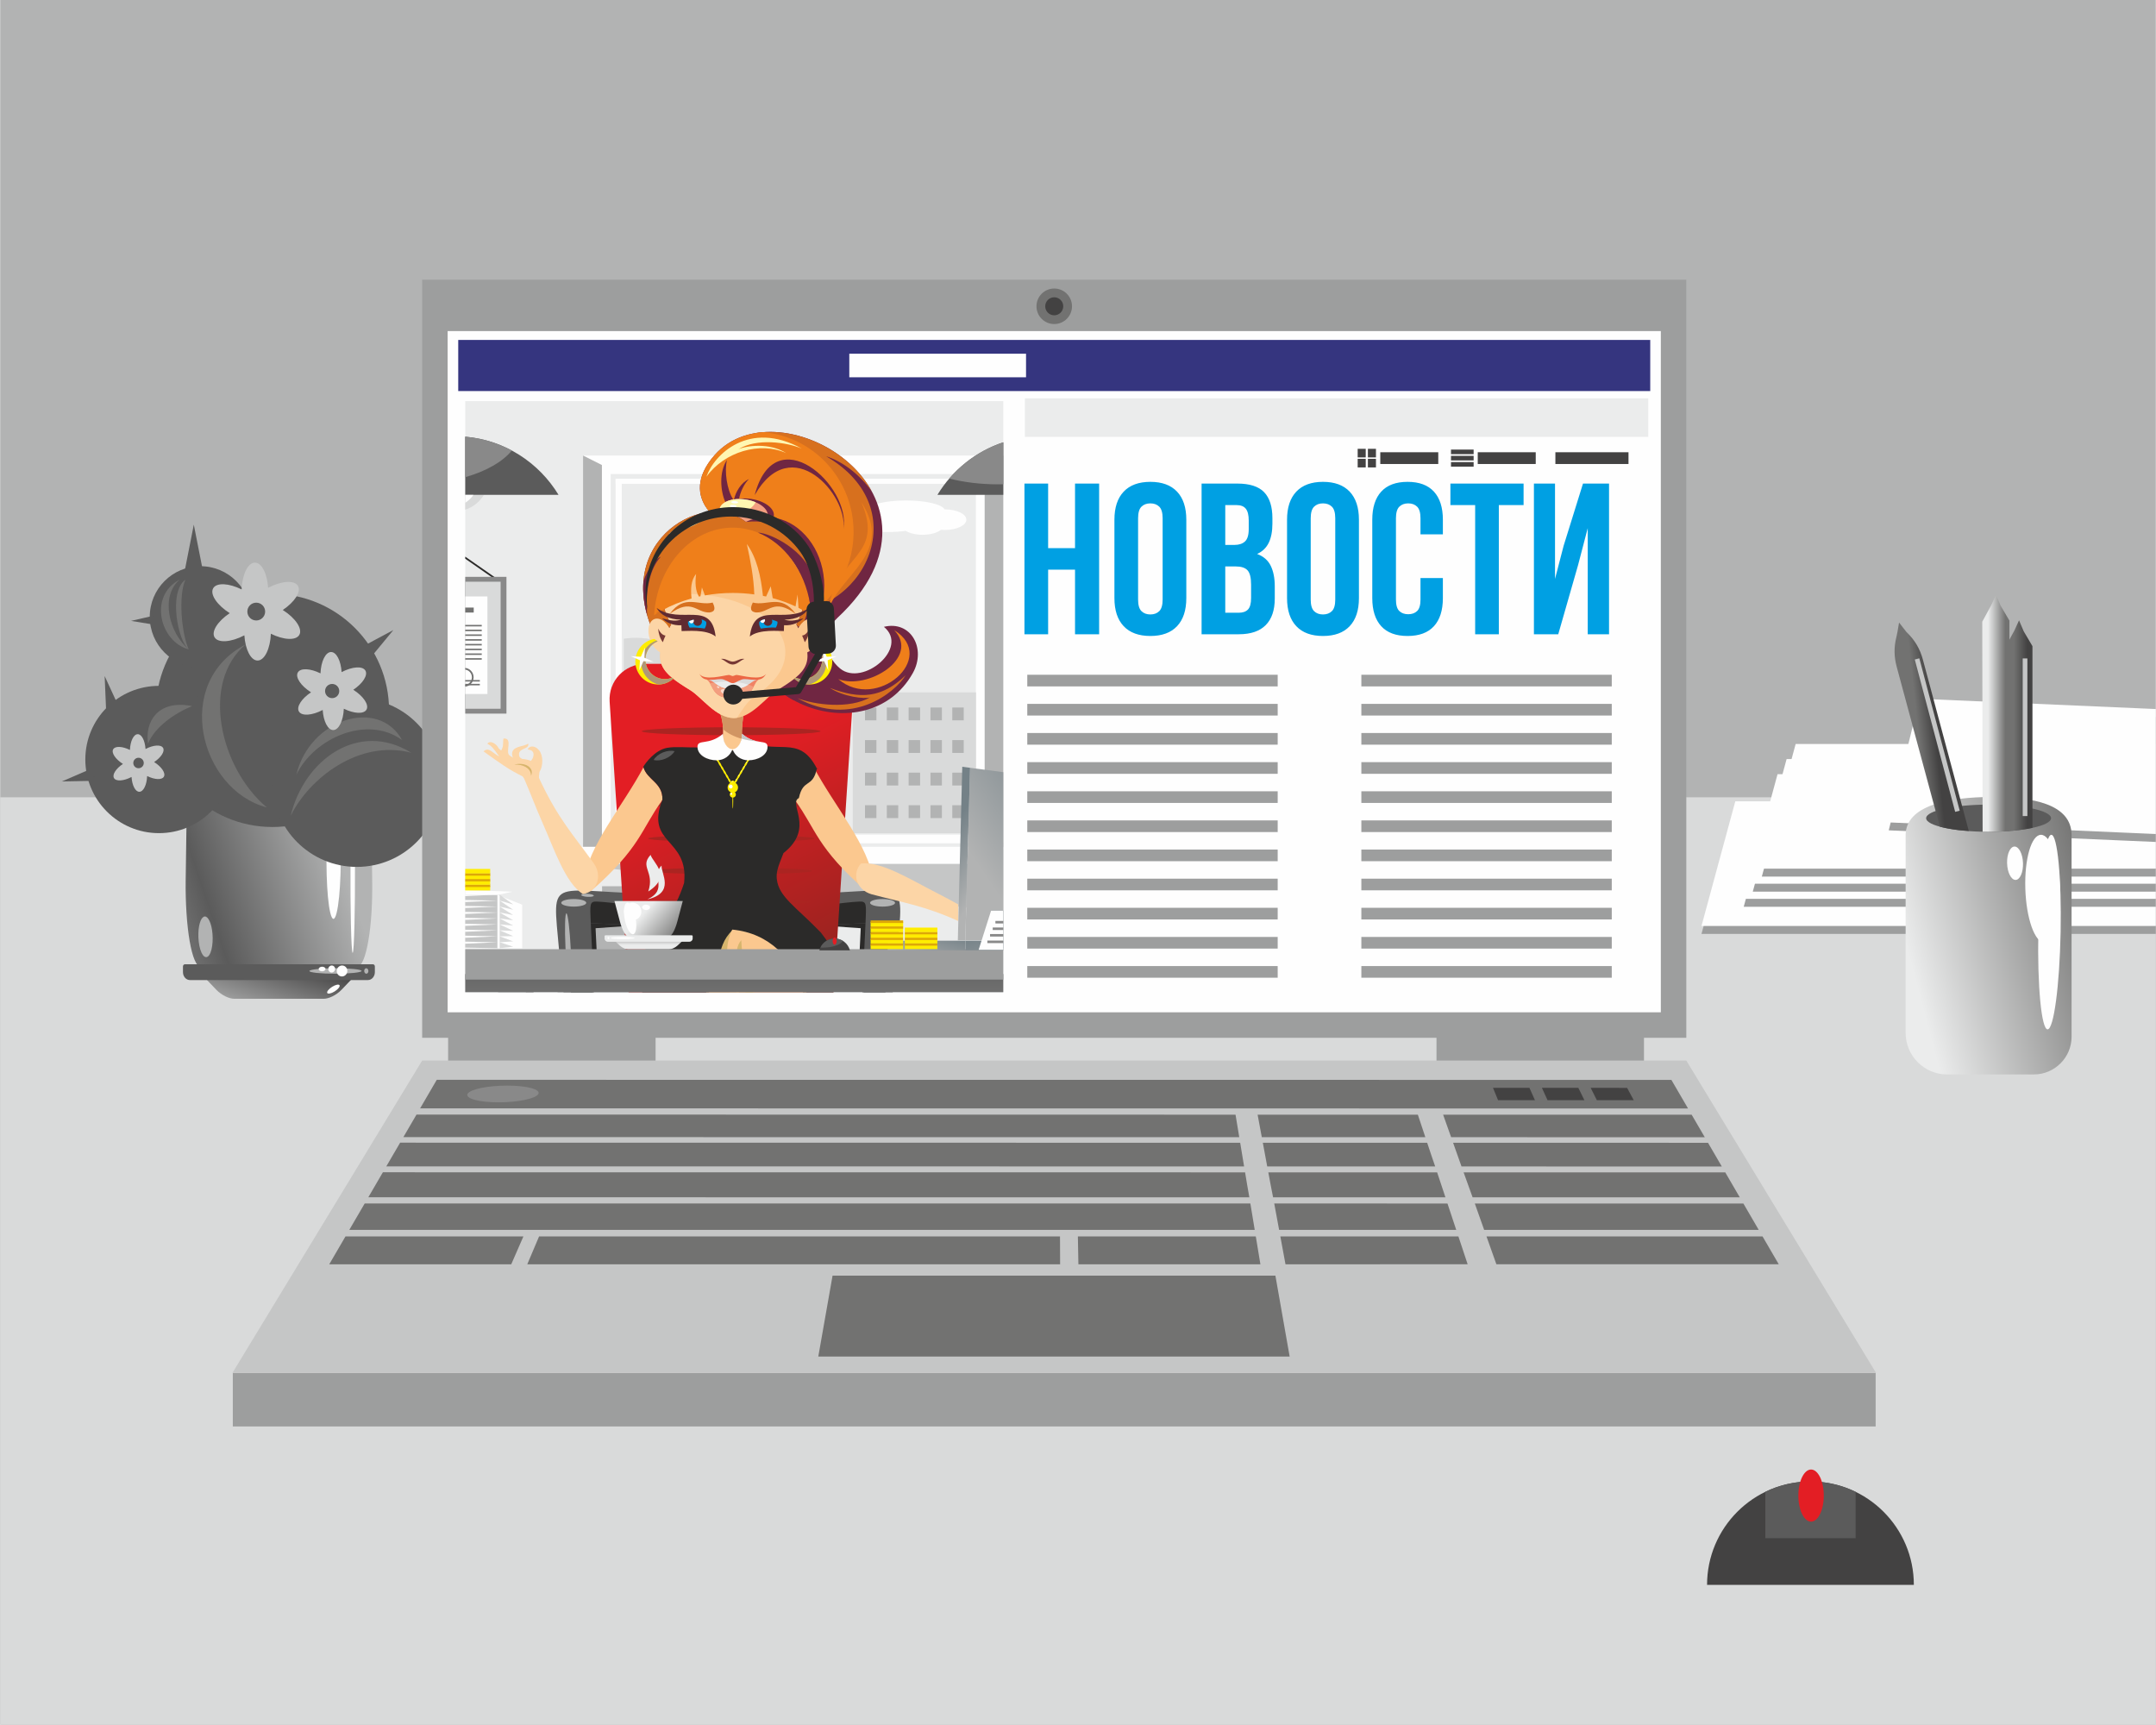 <?xml version="1.0" encoding="UTF-8"?>
<!DOCTYPE svg PUBLIC "-//W3C//DTD SVG 1.1//EN" "http://www.w3.org/Graphics/SVG/1.1/DTD/svg11.dtd">
<!-- Creator: CorelDRAW 2018 (64-Bit) -->
<svg xmlns="http://www.w3.org/2000/svg" xml:space="preserve" width="5906px" height="4724px" version="1.1" style="shape-rendering:geometricPrecision; text-rendering:geometricPrecision; image-rendering:optimizeQuality; fill-rule:evenodd; clip-rule:evenodd"
viewBox="0 0 5906 4724.8"
 xmlns:xlink="http://www.w3.org/1999/xlink">
 <defs>
  <style type="text/css">
   <![CDATA[
    .fil3 {fill:#FEFEFE}
    .fil18 {fill:#EBECEC}
    .fil1 {fill:#D9DADA}
    .fil7 {fill:#C5C6C6}
    .fil6 {fill:#B2B3B3}
    .fil0 {fill:#B2B3B3}
    .fil9 {fill:#9D9E9E}
    .fil20 {fill:#9D9E9E}
    .fil16 {fill:#898989}
    .fil8 {fill:#727271}
    .fil5 {fill:#5B5B5B}
    .fil14 {fill:#434242}
    .fil21 {fill:#2B2A29}
    .fil55 {fill:#2B2A29}
    .fil33 {fill:#FFF7B2}
    .fil27 {fill:#FFED00}
    .fil43 {fill:#FBD9CA}
    .fil36 {fill:#FCD5A6}
    .fil40 {fill:#AF9778}
    .fil44 {fill:#D7B56D}
    .fil34 {fill:#FBC88F}
    .fil25 {fill:#F5B2B6}
    .fil35 {fill:#D19563}
    .fil32 {fill:#F39E7F}
    .fil41 {fill:#F08365}
    .fil31 {fill:#EF7F1A}
    .fil42 {fill:#EC6745}
    .fil15 {fill:#E31E24}
    .fil30 {fill:#D7701E}
    .fil28 {fill:#DDA708}
    .fil26 {fill:#AB2421}
    .fil53 {fill:#748187}
    .fil29 {fill:#702642}
    .fil37 {fill:#773835}
    .fil38 {fill:#5F2B31}
    .fil39 {fill:#00A0E3}
    .fil17 {fill:#35357F}
    .fil54 {fill:#898989;fill-rule:nonzero}
    .fil23 {fill:#727271;fill-rule:nonzero}
    .fil22 {fill:#2B2A29;fill-rule:nonzero}
    .fil56 {fill:#2B2A29;fill-rule:nonzero}
    .fil19 {fill:#00A0E3;fill-rule:nonzero}
    .fil12 {fill:url(#id0)}
    .fil47 {fill:url(#id1)}
    .fil13 {fill:url(#id2)}
    .fil11 {fill:url(#id3)}
    .fil2 {fill:url(#id4)}
    .fil51 {fill:url(#id5)}
    .fil4 {fill:url(#id6)}
    .fil46 {fill:url(#id7)}
    .fil10 {fill:url(#id8)}
    .fil45 {fill:url(#id9)}
    .fil24 {fill:url(#id10)}
    .fil50 {fill:url(#id11)}
    .fil49 {fill:url(#id12)}
    .fil48 {fill:url(#id13)}
    .fil52 {fill:url(#id14)}
   ]]>
  </style>
  <linearGradient id="id0" gradientUnits="userSpaceOnUse" x1="5517.11" y1="2066.01" x2="5554.09" y2="2066.01">
   <stop offset="0" style="stop-opacity:1; stop-color:#727271"/>
   <stop offset="1" style="stop-opacity:1; stop-color:#434242"/>
  </linearGradient>
  <linearGradient id="id1" gradientUnits="userSpaceOnUse" x1="1588.56" y1="3059.32" x2="1279.2" y2="3010.05">
   <stop offset="0" style="stop-opacity:1; stop-color:#9D9E9E"/>
   <stop offset="1" style="stop-opacity:1; stop-color:#2B2A29"/>
  </linearGradient>
  <linearGradient id="id2" gradientUnits="userSpaceOnUse" xlink:href="#id0" x1="5263.21" y1="2089.67" x2="5309.88" y2="2084.74">
  </linearGradient>
  <linearGradient id="id3" gradientUnits="userSpaceOnUse" x1="5446.31" y1="2153.94" x2="5493.78" y2="2153.94">
   <stop offset="0" style="stop-opacity:1; stop-color:#EBECEC"/>
   <stop offset="1" style="stop-opacity:1; stop-color:#727271"/>
  </linearGradient>
  <linearGradient id="id4" gradientUnits="userSpaceOnUse" x1="394.29" y1="2577.75" x2="946.35" y2="2392.45">
   <stop offset="0" style="stop-opacity:1; stop-color:#898989"/>
   <stop offset="0.341" style="stop-opacity:1; stop-color:#5B5B5B"/>
   <stop offset="1" style="stop-opacity:1; stop-color:#B2B3B3"/>
  </linearGradient>
  <linearGradient id="id5" gradientUnits="userSpaceOnUse" x1="2510.48" y1="2646.53" x2="2539.52" y2="2537.52">
   <stop offset="0" style="stop-opacity:1; stop-color:#B2B3B3"/>
   <stop offset="1" style="stop-opacity:1; stop-color:#748187"/>
  </linearGradient>
  <linearGradient id="id6" gradientUnits="userSpaceOnUse" x1="742.41" y1="2602.09" x2="682.16" y2="2792.8">
   <stop offset="0" style="stop-opacity:1; stop-color:#434242"/>
   <stop offset="1" style="stop-opacity:1; stop-color:#B2B3B3"/>
  </linearGradient>
  <linearGradient id="id7" gradientUnits="userSpaceOnUse" xlink:href="#id3" x1="1761.34" y1="2588.95" x2="1761.34" y2="2556.67">
  </linearGradient>
  <linearGradient id="id8" gradientUnits="userSpaceOnUse" xlink:href="#id3" x1="5272.17" y1="2779.07" x2="5797.27" y2="2640.88">
  </linearGradient>
  <linearGradient id="id9" gradientUnits="userSpaceOnUse" xlink:href="#id3" x1="1767.05" y1="2496.94" x2="1857.58" y2="2575.07">
  </linearGradient>
  <linearGradient id="id10" gradientUnits="userSpaceOnUse" x1="1835.35" y1="2142.7" x2="2145.83" y2="2761.62">
   <stop offset="0" style="stop-opacity:1; stop-color:#E31E24"/>
   <stop offset="1" style="stop-opacity:1; stop-color:#90241F"/>
  </linearGradient>
  <linearGradient id="id11" gradientUnits="userSpaceOnUse" xlink:href="#id5" x1="2697.9" y1="2415.52" x2="2567.95" y2="2327.85">
  </linearGradient>
  <linearGradient id="id12" gradientUnits="userSpaceOnUse" xlink:href="#id5" x1="2750.72" y1="2477.63" x2="3064.91" y2="2265.74">
  </linearGradient>
  <linearGradient id="id13" gradientUnits="userSpaceOnUse" xlink:href="#id1" x1="2174.32" y1="2994.67" x2="2174.32" y2="2304.32">
  </linearGradient>
  <linearGradient id="id14" gradientUnits="userSpaceOnUse" xlink:href="#id5" x1="2972.31" y1="2692.17" x2="2918.98" y2="2491.86">
  </linearGradient>
 </defs>
 <g id="Слой_x0020_1">
  <g id="_2256386008256">
   <polygon class="fil0" points="0,0 5906,0 5906,4724.8 0,4724.8 "/>
   <polygon class="fil1" points="0,2184.13 5906,2184.13 5906,4724.8 0,4724.8 "/>
   <g>
    <g>
     <path class="fil2" d="M977.78 2648.59c-35.67,0 -71.32,0 -106.91,0 -35.6,0 -71.33,0 -106.99,0 -35.67,0 -71.33,0 -106.99,0 -35.67,0 -71.33,0 -106.99,0 -12.34,0 -23.26,-26.93 -30.77,-70.32 -3.78,-21.82 -6.79,-48.09 -8.66,-77.17 -1.81,-27.92 -2.71,-58.41 -2.26,-89.93 0.29,-19.85 0.56,-39.6 0.86,-59.25 0.29,-19.19 0.57,-38.23 0.83,-57.28 0.31,-19.52 0.58,-39.08 0.84,-58.55 0.27,-18.9 0.55,-37.76 0.73,-56.62 42.12,0 84.23,0 126.25,0 42.01,0 84.08,0 126.09,0 42.02,0 84.08,0 126.1,0 42.01,0 84.02,0 125.94,0 0.34,18.86 0.62,37.72 0.93,56.58 0.33,19.51 0.55,39.07 0.81,58.59 0.32,19 0.55,38.09 0.84,57.28 0.3,19.65 0.57,39.4 0.81,59.25 0.5,31.52 -0.26,62.01 -1.99,89.93 -1.8,29.08 -4.87,55.35 -8.71,77.17 -7.5,43.39 -18.42,70.32 -30.76,70.32z"/>
     <path class="fil3" d="M914.12 2195.75c4.64,0 8.91,13.42 12.21,35.97 3.47,23.71 6.02,56.77 6.7,100.2 0.68,43.43 -0.97,89.87 -4.41,124.46 -3.67,36.84 -9.2,60.84 -15.51,60.84 -6.31,0 -11.75,-24 -15.18,-60.84 -3.22,-34.59 -4.55,-81.03 -3.6,-124.46 0.95,-43.43 3.68,-76.49 7.3,-100.2 3.45,-22.55 7.85,-35.97 12.49,-35.97z"/>
     <path class="fil4" d="M885.97 2736.18c-40.74,0 -81.5,0 -122.26,0 -40.74,0 -81.5,0 -122.27,0 -7.05,0 -15.63,-2.43 -24.02,-6.5 -8.86,-4.29 -18.05,-10.63 -25.22,-18.14 -4.65,-4.89 -9.59,-10.06 -14.77,-15.5 -5.51,-5.78 -11.37,-11.94 -17.58,-18.46 67.98,0 135.98,0 203.89,0 67.91,0 135.87,0 203.74,0 -6.21,6.52 -12.08,12.68 -17.59,18.46 -5.18,5.44 -10.12,10.61 -14.77,15.5 -7.17,7.51 -16.26,13.85 -25.12,18.14 -8.4,4.07 -16.95,6.5 -24.03,6.5z"/>
     <path class="fil5" d="M1007.57 2684.85l-487.81 0c-10.43,0 -18.97,-9.71 -18.97,-21.61l0 -15.68c0,-3.26 2.33,-5.93 5.2,-5.93l515.33 0c2.88,0 5.22,2.67 5.22,5.95l0 15.66c0,11.9 -8.54,21.61 -18.97,21.61z"/>
     <path class="fil6" d="M919.69 2652.49c-39.48,0 -71.96,3.36 -72.54,7.49 -0.59,4.14 30.95,7.49 70.43,7.49 39.48,0 71.96,-3.35 72.55,-7.49 0.58,-4.13 -30.95,-7.49 -70.44,-7.49z"/>
     <path class="fil6" d="M1003.01 2652.49c3.17,0 5.78,3.36 5.83,7.49 0.05,4.14 -2.49,7.49 -5.66,7.49 -3.18,0 -5.79,-3.35 -5.83,-7.49 -0.05,-4.13 2.49,-7.49 5.66,-7.49z"/>
     <path class="fil3" d="M966.08 2195.75c1.47,0 2.83,17.31 3.88,46.39 1.1,30.59 1.91,73.23 2.13,129.25 0.21,56.01 -0.31,115.92 -1.4,160.53 -1.17,47.52 -2.93,78.48 -4.93,78.48 -2,0 -3.73,-30.96 -4.82,-78.48 -1.02,-44.61 -1.45,-104.52 -1.14,-160.53 0.3,-56.02 1.16,-98.66 2.32,-129.25 1.09,-29.08 2.49,-46.39 3.96,-46.39z"/>
     <path class="fil3" d="M807.01 2228.22c0,-4.27 3.55,-8.2 9.52,-11.24 6.27,-3.2 15.02,-5.54 26.51,-6.17 11.48,-0.62 23.77,0.89 32.92,4.06 9.75,3.38 16.1,8.47 16.1,14.28 0,5.81 -6.35,10.81 -16.1,13.97 -9.15,2.97 -21.44,4.2 -32.92,3.32 -11.49,-0.88 -20.24,-3.39 -26.51,-6.73 -5.97,-3.17 -9.52,-7.22 -9.52,-11.49z"/>
     <path class="fil6" d="M560.87 2510.67c4.64,0 9.1,4.65 12.71,12.47 3.79,8.21 6.8,19.67 8.07,34.72 1.28,15.05 0.27,31.15 -2.69,43.14 -3.17,12.76 -8.37,21.08 -14.68,21.08 -6.31,0 -12.07,-8.32 -16.01,-21.08 -3.7,-11.99 -5.67,-28.09 -5.31,-43.14 0.35,-15.05 2.62,-26.51 5.92,-34.72 3.14,-7.82 7.35,-12.47 11.99,-12.47z"/>
     <path class="fil3" d="M936.8 2644.96c-8.03,0 -14.64,6.72 -14.76,15.02 -0.12,8.3 6.3,15.03 14.33,15.03 8.03,0 14.63,-6.73 14.75,-15.03 0.12,-8.3 -6.29,-15.02 -14.32,-15.02z"/>
     <path class="fil3" d="M908.44 2644.96c-5.15,0 -9.39,4.31 -9.47,9.63 -0.07,5.33 4.04,9.64 9.19,9.64 5.15,0 9.39,-4.31 9.46,-9.64 0.08,-5.32 -4.03,-9.63 -9.18,-9.63z"/>
     <path class="fil3" d="M882.12 2648.26c-5.15,0 -9.39,2.83 -9.46,6.33 -0.08,3.5 4.03,6.34 9.18,6.34 5.15,0 9.39,-2.84 9.47,-6.34 0.07,-3.5 -4.04,-6.33 -9.19,-6.33z"/>
     <path class="fil3" d="M909.77 2703.17c-9.34,5.77 -15.49,13.36 -13.74,16.94 1.76,3.58 10.75,1.81 20.08,-3.97 9.34,-5.77 15.49,-13.35 13.74,-16.94 -1.75,-3.58 -10.74,-1.81 -20.08,3.97z"/>
    </g>
    <g>
     <path class="fil5" d="M746.03 1626.72c-176.41,0 -319.42,143.01 -319.42,319.42 0,176.42 143.01,319.43 319.42,319.43 176.42,0 319.42,-143.01 319.42,-319.43 0,-176.41 -143,-319.42 -319.42,-319.42z"/>
     <path class="fil5" d="M435.01 1878.9c-111.42,0 -201.74,90.32 -201.74,201.74 0,111.43 90.32,201.75 201.74,201.75 111.42,0 201.75,-90.32 201.75,-201.75 0,-111.42 -90.33,-201.74 -201.75,-201.74z"/>
     <path class="fil5" d="M977.19 1912.52c-127.66,0 -231.16,103.49 -231.16,231.16 0,127.67 103.5,231.17 231.16,231.17 127.67,0 231.17,-103.5 231.17,-231.17 0,-127.67 -103.5,-231.16 -231.17,-231.16z"/>
     <polygon class="fil5" points="530.48,1437.26 502.26,1580.49 558.7,1580.49 "/>
     <path class="fil5" d="M548.49 1551.06c-76.6,0 -138.7,62.1 -138.7,138.71 0,76.6 62.1,138.7 138.7,138.7 76.61,0 138.7,-62.1 138.7,-138.7 0,-76.61 -62.09,-138.71 -138.7,-138.71z"/>
     <polygon class="fil5" points="358.5,1700.91 447.9,1715.55 446.77,1680.55 "/>
     <polygon class="fil5" points="286.23,1852 290.07,1942.51 324.12,1934.29 "/>
     <polygon class="fil5" points="168.94,2140.79 259.51,2139.03 252.07,2104.8 "/>
     <polygon class="fil5" points="1077.26,1726 1019.57,1795.84 997.39,1768.73 "/>
     <polygon class="fil5" points="1321.65,2022.25 1192.83,2085.59 1178.78,2053.5 "/>
     <path class="fil7" d="M819.54 1739.29c9.56,-16.56 -10.53,-46.28 -45.34,-68.25 32.54,-21.7 50.9,-49.9 41.69,-65.87 -9.56,-16.55 -45.35,-14.01 -81.78,5.14 -2.52,-39.03 -17.76,-69.04 -36.2,-69.04 -19.12,0 -34.81,32.27 -36.44,73.39 -35.06,-17.32 -68.66,-19.13 -77.88,-3.16 -9.56,16.56 10.54,46.27 45.34,68.24 -32.54,21.7 -50.9,49.91 -41.69,65.88 9.56,16.55 45.34,14.01 81.77,-5.14 2.53,39.02 17.77,69.03 36.21,69.03 19.12,0 34.8,-32.26 36.43,-73.39 35.06,17.33 68.67,19.14 77.89,3.17zm-117.98 -88.28c-13.47,0 -24.38,10.92 -24.38,24.38 0,13.47 10.91,24.39 24.38,24.39 13.47,0 24.39,-10.92 24.39,-24.39 0,-13.46 -10.92,-24.38 -24.39,-24.38z"/>
     <path class="fil7" d="M448.46 2127.78c5.62,-9.74 -6.2,-27.23 -26.67,-40.15 19.14,-12.77 29.94,-29.36 24.52,-38.76 -5.63,-9.74 -26.68,-8.24 -48.11,3.03 -1.49,-22.97 -10.45,-40.62 -21.3,-40.62 -11.25,0 -20.48,18.98 -21.44,43.18 -20.63,-10.2 -40.4,-11.26 -45.82,-1.86 -5.63,9.74 6.2,27.22 26.67,40.15 -19.14,12.76 -29.94,29.35 -24.52,38.75 5.62,9.74 26.67,8.24 48.11,-3.02 1.48,22.96 10.45,40.61 21.3,40.61 11.25,0 20.47,-18.98 21.43,-43.17 20.63,10.19 40.4,11.25 45.83,1.86zm-69.41 -51.94c-7.93,0 -14.35,6.42 -14.35,14.35 0,7.92 6.42,14.34 14.35,14.34 7.92,0 14.34,-6.42 14.34,-14.34 0,-7.93 -6.42,-14.35 -14.34,-14.35z"/>
     <path class="fil8" d="M1126.26 2062.18c-143.19,-37.58 -280.54,70.61 -330.43,172.98 36.8,-154.37 186.78,-262.22 330.43,-172.98z"/>
     <path class="fil8" d="M1100.99 2027.19c-94.59,-68.68 -239.72,-7.13 -289.61,95.24 36.8,-154.37 225.66,-211.69 289.61,-95.24z"/>
     <path class="fil7" d="M1003.58 1944.02c7.61,-13.2 -8.4,-36.89 -36.14,-54.41 25.93,-17.29 40.57,-39.77 33.22,-52.5 -7.62,-13.2 -36.14,-11.17 -65.18,4.1 -2.01,-31.12 -14.16,-55.03 -28.86,-55.03 -15.24,0 -27.74,25.71 -29.04,58.5 -27.95,-13.82 -54.74,-15.26 -62.09,-2.53 -7.61,13.2 8.41,36.89 36.15,54.4 -25.94,17.3 -40.58,39.78 -33.23,52.51 7.62,13.2 36.14,11.17 65.18,-4.1 2.01,31.11 14.16,55.03 28.86,55.03 15.24,0 27.74,-25.72 29.04,-58.5 27.95,13.82 54.74,15.25 62.09,2.53zm-94.05 -70.37c-10.73,0 -19.43,8.7 -19.43,19.43 0,10.74 8.7,19.44 19.43,19.44 10.74,0 19.44,-8.7 19.44,-19.44 0,-10.73 -8.7,-19.43 -19.44,-19.43z"/>
     <path class="fil8" d="M730.57 2211.96c-128.2,-107.48 -182.55,-341.99 -57.76,-446.8 -201.53,104.69 -126.12,398.45 57.76,446.8z"/>
     <path class="fil8" d="M516.44 1778.88c-54.79,-45.94 -78.02,-146.17 -24.69,-190.96 -86.13,44.74 -53.9,170.29 24.69,190.96z"/>
     <path class="fil8" d="M516.44 1778.88c-20,-45.94 -28.48,-146.17 -9.01,-190.96 -47.46,34.88 -19.68,170.29 9.01,190.96z"/>
     <path class="fil8" d="M525.79 1934.34c-46.42,18.86 -103.13,57.37 -120.53,103 -9.54,-58.12 25.32,-121.89 120.53,-103z"/>
    </g>
   </g>
   <g>
    <g>
     <path class="fil9" d="M5906 2558.44l-315.48 0 -929.31 0 92.65 -341.52c279.15,0 558.13,0 836.6,0l315.54 0 0 341.52z"/>
     <path class="fil3" d="M5906 2536.73l-315.48 0 -929.31 0 92.65 -341.51c279.15,0 558.13,0 836.6,0l315.54 0 0 341.51z"/>
     <path class="fil9" d="M5906 2484.01l-199.72 0 -929.31 0 92.65 -341.51c279.15,0 558.13,0 836.6,0l199.78 0 0 341.51z"/>
     <path class="fil3" d="M5906 2462.31l-199.72 0 -929.31 0 92.65 -341.51c279.15,0 558.13,0 836.6,0l199.78 0 0 341.51z"/>
     <path class="fil9" d="M5906 2442.67l-174.91 0 -929.31 0 92.65 -341.51c279.15,0 558.12,0 836.6,0l174.97 0 0 341.51z"/>
     <path class="fil3" d="M5906 2420.97l-174.91 0 -929.31 0 92.65 -341.51c279.15,0 558.12,0 836.6,0l174.97 0 0 341.51z"/>
     <path class="fil9" d="M5906 2401.33l-150.11 0 -929.31 0 92.66 -341.51c279.14,0 558.12,0 836.59,0l150.17 0 0 341.51z"/>
     <path class="fil3" d="M5906 2379.63l-150.11 0 -929.31 0 92.66 -341.51c279.14,0 558.12,0 836.59,0l150.17 0 0 341.51z"/>
     <path class="fil9" d="M5906 2306.51l-72.32 -3.14 -659.41 -28.69 83.1 -338.78c198.08,8.62 396.03,17.24 593.62,25.83l55.01 2.4 0 342.38z"/>
     <path class="fil3" d="M5906 2284.76l-71.22 -3.1 -659.4 -28.69 83.09 -338.78c198.08,8.62 396.03,17.24 593.62,25.83l53.91 2.35 0 342.39z"/>
    </g>
    <g>
     <path class="fil10" d="M5220.54 2287.93l0 513.96 0 28.04c0,62.39 51.04,113.43 113.43,113.43l238.03 0c56.76,0 103.19,-46.43 103.19,-103.18l0 -38.29 0 -513.96c0,-86.21 -108.78,-104.84 -219.9,-104.6 -116.07,0.25 -234.75,23.09 -234.75,104.6z"/>
     <path class="fil3" d="M5619.74 2286.93c-16.87,0 -32.85,119.3 -35.69,266.48 -2.84,147.17 8.53,266.47 25.41,266.47 16.87,0 32.85,-119.3 35.7,-266.47 2.84,-147.18 -8.54,-266.48 -25.42,-266.48z"/>
     <path class="fil3" d="M5591.42 2286.94c-26.28,0 -45.51,66.06 -42.97,147.57 2.55,81.5 25.91,147.56 52.19,147.56 26.28,0 45.52,-66.06 42.98,-147.56 -2.55,-81.51 -25.92,-147.57 -52.2,-147.57z"/>
     <path class="fil3" d="M5518.98 2319.09c-12.05,0 -21.23,20.46 -20.5,45.71 0.73,25.24 11.1,45.71 23.15,45.71 12.05,0 21.22,-20.47 20.49,-45.71 -0.73,-25.25 -11.09,-45.71 -23.14,-45.71z"/>
     <path class="fil5" d="M5447.86 2204.22c-94.51,0 -171.12,16.67 -171.12,37.22 0,20.55 76.61,37.21 171.12,37.21 94.51,0 171.13,-16.66 171.13,-37.21 0,-20.55 -76.62,-37.22 -171.13,-37.22z"/>
     <path class="fil11" d="M5504.92 2276.53l0 -576.4 -24.03 -40.71 -12.72 -30.09 -12.83 28.11 -24.85 45.64 0.99 575.4c5.39,0.11 10.85,0.17 16.38,0.17 20.01,0 39.22,-0.75 57.06,-2.12z"/>
     <path class="fil12" d="M5568.02 2267.93l0 -497.82 -24.03 -40.71 -12.73 -30.08 -12.82 28.1 -24.85 45.65 0.98 504.18c28.09,-1.73 53.24,-4.99 73.45,-9.32z"/>
     <path class="fil13" d="M5393.61 2276.46l-125.69 -469.02c-7.92,-29.58 -21.64,-53.08 -43.5,-74.53l-1.82 -1.78 -20.07 -25.76 -4.17 24.81c-0.67,3.96 -1.35,7.31 -2.29,11.22l-1.04 4.3c-6.74,27.9 -6.4,53.31 1.08,81.05l118.15 437.94c13.87,3.76 31.04,6.93 50.55,9.29 9.37,0.92 18.98,1.75 28.8,2.48z"/>
     <polygon class="fil7" points="5541.29,1803.77 5554.1,1803.77 5554.1,2235.57 5541.29,2235.57 "/>
     <polygon class="fil7" points="5245.62,1806.72 5258,1803.43 5368.69,2220.8 5356.3,2224.09 "/>
    </g>
   </g>
   <g>
    <path class="fil14" d="M4959.77 4341.74l-283.28 0c0,-156.45 126.83,-283.28 283.28,-283.28 156.45,0 283.28,126.83 283.28,283.28l-283.28 0z"/>
    <path class="fil5" d="M4836.15 4086.8c37.36,-18.15 79.3,-28.34 123.62,-28.34 44.33,0 86.27,10.19 123.63,28.34l0 126.96 -247.25 0 0 -126.96z"/>
    <path class="fil15" d="M4961.47 4025.71c19.23,0 34.82,31.96 34.82,71.38 0,39.43 -15.59,71.4 -34.82,71.4 -19.24,0 -34.83,-31.97 -34.83,-71.4 0,-39.42 15.59,-71.38 34.83,-71.38z"/>
   </g>
   <polygon class="fil9" points="637.38,3761.25 5138.4,3761.25 5138.4,3907.76 637.38,3907.76 "/>
   <polygon class="fil9" points="1227.25,2907.66 1795.7,2907.66 1795.7,2765.46 1227.25,2765.46 "/>
   <polygon class="fil9" points="3935.21,2907.66 4503.66,2907.66 4503.66,2765.46 3935.21,2765.46 "/>
   <polygon class="fil9" points="1156.15,766.23 4619.63,766.23 4619.63,2842.97 1156.15,2842.97 "/>
   <polygon class="fil3" points="1225.93,906.99 1225.93,2773.19 4549.85,2773.19 4549.85,906.99 "/>
   <g>
    <path class="fil8" d="M2887.89 790.39c26.88,0 48.67,21.79 48.67,48.67 0,26.87 -21.79,48.66 -48.67,48.66 -26.87,0 -48.66,-21.79 -48.66,-48.66 0,-26.88 21.79,-48.67 48.66,-48.67z"/>
    <path class="fil14" d="M2887.89 814.37c13.64,0 24.7,11.05 24.7,24.69 0,13.63 -11.06,24.69 -24.7,24.69 -13.63,0 -24.69,-11.06 -24.69,-24.69 0,-13.64 11.06,-24.69 24.69,-24.69z"/>
   </g>
   <g>
    <path class="fil7" d="M636.28 3761.04c749.79,0 1500.48,0 2250.71,0 750.24,0 1501.38,0 2252.52,0 -107.3,-176.53 -204.78,-336.98 -293.76,-483.47 -81.5,-134.18 -156.66,-257.82 -226.12,-372.23 -578.05,0 -1155.76,0 -1732.43,0 -577.36,0 -1154.72,0 -1731.05,0 -69.23,114.07 -144.4,237.71 -226.01,372.06 -89.14,146.75 -186.74,307.45 -293.86,483.64z"/>
    <path class="fil8" d="M1150.54 3036.35c578.55,0.09 1157.47,0.09 1736.75,0.17 578.55,0.09 1157.47,0.09 1737.11,0.17 -15.47,-26.61 -30.65,-52.62 -45.63,-78.29 -564.42,-0.09 -1128.14,-0.13 -1691.5,-0.18 -564.06,-0.04 -1127.78,-0.08 -1691.14,-0.08 -14.95,25.58 -30.13,51.68 -45.59,78.21z"/>
    <path class="fil8" d="M1140.62 3053.38c373.45,0 747.63,0.04 1121.45,0.08 373.82,0.05 748.36,0.09 1122.54,0.17 3.38,20.28 6.78,40.91 10.22,61.7 -381.88,-0.09 -764.14,-0.04 -1145.65,-0.09 -381.51,-0.04 -763.39,-0.08 -1144.53,-0.17 12.13,-20.79 24.13,-41.41 35.97,-61.69z"/>
    <path class="fil16" d="M1389.08 2973.97c53.02,0 91.66,9.97 85.56,22.68 -6.11,12.7 -55.27,23.18 -109.13,23.18 -53.86,0 -91.91,-10.43 -84.97,-23.18 6.94,-12.75 55.51,-22.68 108.54,-22.68z"/>
    <path class="fil14" d="M4374.63 3014.02c33.44,0 67.23,0 101.03,0 -6.09,-11.38 -12.17,-22.68 -18.17,-33.8 -33.41,0 -66.82,0 -99.87,-0.09 5.62,11.21 11.31,22.51 17.01,33.89z"/>
    <path class="fil14" d="M4239.45 3013.93c33.44,0.09 67.23,0.09 101.03,0.09 -5.57,-11.38 -11.13,-22.68 -16.62,-33.89 -33.41,0 -66.82,0 -99.87,0 5.11,11.21 10.28,22.51 15.46,33.8z"/>
    <path class="fil14" d="M4103.91 3013.93c33.44,0 67.23,0 101.03,0 -5.05,-11.29 -10.09,-22.59 -15.07,-33.8 -33.41,0 -66.82,0 -99.87,0 4.59,11.21 9.25,22.51 13.91,33.8z"/>
    <path class="fil8" d="M1095.77 3130.31c383.04,0.08 766.82,0.04 1150.23,0.08 383.41,0.04 767.56,0.09 1151.35,0.17 3.53,21.31 7.11,42.96 10.73,64.86 -391.89,0 -784.16,-0.04 -1175.66,-0.08 -391.12,-0.04 -783.39,0 -1174.52,-0.09 12.78,-21.9 25.42,-43.64 37.87,-64.94z"/>
    <path class="fil8" d="M1048.48 3211.43c393.14,0.08 787.43,0.04 1180.56,0.08 393.52,0.04 787.8,0.09 1181.71,0.09 3.72,22.5 7.49,45.35 11.69,68.37 -402.44,0 -805.66,0 -1207.32,0 -402.04,0 -804.87,-0.09 -1206.53,-0.09 13.45,-23.1 26.76,-45.95 39.89,-68.45z"/>
    <path class="fil8" d="M998.7 3296.91c403.76,0 808.71,0 1212.88,0 403.77,0 809.11,0 1213.67,0 3.92,23.79 7.9,47.92 11.93,72.3 -413.57,0 -827.95,-0.04 -1240.72,-0.08 -413.16,-0.04 -827.14,0 -1239.91,0 14.22,-24.39 28.28,-48.43 42.15,-72.22z"/>
    <path class="fil8" d="M946.1 3387.1c162.35,0 324.3,0 487.47,0 -10.98,25.16 -22.12,50.74 -33.39,76.5 -166.91,0 -332.57,0 -498.66,0 15.05,-25.76 29.93,-51.34 44.58,-76.5z"/>
    <path class="fil8" d="M1476.48 3387.1c237.67,0 475.74,0 713.4,0 237.26,0 475.73,0 713.8,0 0.1,25.16 0.21,50.66 0.32,76.41 -243.53,0 -487.47,0 -730.17,0 -243.11,0 -486.64,0 -729.75,0.09 10.94,-25.76 21.75,-51.34 32.4,-76.5z"/>
    <path class="fil8" d="M2952.67 3387.1c162.35,0 324.3,0 487.47,0 4.15,25.16 8.36,50.66 12.62,76.41 -166.91,0 -332.57,0 -498.65,0 -0.49,-25.75 -0.97,-51.25 -1.44,-76.41z"/>
    <path class="fil8" d="M3884.13 3053.63c-146.47,0 -292.93,0 -439.04,0 3.78,20.28 7.61,40.91 11.47,61.7 149.1,0 298.96,0 448.07,0 -6.9,-20.79 -13.74,-41.33 -20.5,-61.7zm25.55 76.93c7.09,21.31 14.28,43.04 21.93,64.95 -153.4,0 -307.17,0 -460.19,-0.09 -4.06,-21.9 -8.08,-43.55 -12.04,-64.86 149.85,0 300.45,0 450.3,0zm27.3 81.12c7.47,22.42 15.05,45.27 22.7,68.37 -157.53,0 -315.05,0 -472.19,0 -4.67,-23.1 -8.9,-45.95 -13.07,-68.45 153.8,0 308.37,0.08 462.56,0.08zm28.33 85.31c7.89,23.71 15.88,47.84 23.97,72.22 -161.89,0 -323.77,0 -485.25,0 -4.52,-24.38 -8.99,-48.51 -13.39,-72.3 157.96,0.08 316.31,0.08 474.67,0.08zm29.92 90.11c8.33,25.16 16.79,50.57 25.34,76.33 -166.49,0 -332.98,0.08 -499.06,0.08 -4.78,-25.75 -9.51,-51.25 -14.16,-76.41 162.36,0 325.12,0 487.88,0z"/>
    <path class="fil8" d="M4634.32 3053.72c-227.35,0 -454.34,0 -680.97,-0.09 7.23,20.37 14.55,40.99 21.93,61.7 231.29,0.09 462.94,0.09 694.97,0.09 -12.1,-20.8 -24.09,-41.33 -35.93,-61.7zm44.79 76.93c12.43,21.3 25.05,43.04 37.8,64.94 -238.11,-0.08 -475.83,-0.08 -713.18,-0.08 -7.78,-21.91 -15.47,-43.64 -23.05,-64.95 232.44,0 465.25,0.09 698.43,0.09zm47.21 81.03c13.1,22.51 26.38,45.27 39.81,68.37 -244.52,0 -488.26,0 -731.99,0 -8.58,-23.1 -16.69,-45.86 -24.67,-68.37 238.56,0 477.51,0 716.85,0zm49.68 85.31c13.83,23.79 27.85,47.84 42.03,72.22 -251.28,0 -501.76,0 -752.24,0 -8.65,-24.38 -17.2,-48.51 -25.64,-72.22 245.02,0 490.04,0 735.85,0zm52.47 90.11c14.61,25.16 29.44,50.57 44.45,76.33 -258.44,0 -516.04,0 -773.66,0 -9.15,-25.76 -18.2,-51.17 -27.11,-76.33 251.84,0 503.67,0 756.32,0z"/>
    <path class="fil8" d="M2241.44 3716.28c214.43,0 430.63,-0.08 645.5,-0.08 214.87,0 430.19,0 645.95,0 -13.59,-76.93 -26.59,-150.77 -39.04,-221.54 -202.71,0 -404.99,0 -606.86,0 -201.87,0 -404.99,0 -606.44,0 -12.51,70.85 -25.55,144.7 -39.11,221.62z"/>
   </g>
   <polygon class="fil17" points="1254.97,931.26 1254.97,1071.3 4520.82,1071.3 4520.82,931.26 "/>
   <polygon class="fil3" points="2326.41,969 2326.41,1033.56 2810.63,1033.56 2810.63,969 "/>
   <polygon class="fil18" points="2807.46,1091.27 2807.46,1196.9 4515.39,1196.9 4515.39,1091.27 "/>
   <polygon class="fil14" points="3781.2,1238.91 3781.2,1271.11 3940.05,1271.11 3940.05,1238.91 "/>
   <polygon class="fil14" points="4260.95,1238.91 4260.95,1271.11 4461.24,1271.11 4461.24,1238.91 "/>
   <g>
    <polygon class="fil14" points="3747.26,1229.52 3747.26,1253.09 3769.33,1253.09 3769.33,1229.52 "/>
    <polygon class="fil14" points="3719.26,1229.52 3719.26,1253.09 3741.32,1253.09 3741.32,1229.52 "/>
    <polygon class="fil14" points="3747.26,1256.94 3747.26,1280.5 3769.33,1280.5 3769.33,1256.94 "/>
    <polygon class="fil14" points="3719.26,1256.94 3719.26,1280.5 3741.32,1280.5 3741.32,1256.94 "/>
   </g>
   <polygon class="fil14" points="4048.24,1238.91 4048.24,1271.11 4207.09,1271.11 4207.09,1238.91 "/>
   <g>
    <polygon class="fil14" points="3974.93,1265.83 3974.93,1278.4 4036.94,1278.4 4036.94,1265.83 "/>
    <polygon class="fil14" points="3974.93,1248.72 3974.93,1261.3 4036.94,1261.3 4036.94,1248.72 "/>
    <polygon class="fil14" points="3974.93,1231.62 3974.93,1244.19 4036.94,1244.19 4036.94,1231.62 "/>
   </g>
   <path class="fil19" d="M2871.16 1737.53l-64.87 0 0 -412.8 64.87 0 0 176.91 73.71 0 0 -176.91 66.05 0 0 412.8 -66.05 0 0 -176.92 -73.71 0 0 176.92zm246.49 -94.95c0,14.94 3.05,25.46 9.15,31.55 6.09,6.1 14.25,9.14 24.47,9.14 10.22,0 18.38,-3.04 24.47,-9.14 6.1,-6.09 9.14,-16.61 9.14,-31.55l0 -222.91c0,-14.94 -3.04,-25.45 -9.14,-31.55 -6.09,-6.09 -14.25,-9.14 -24.47,-9.14 -10.22,0 -18.38,3.05 -24.47,9.14 -6.1,6.1 -9.15,16.61 -9.15,31.55l0 222.91zm-64.86 -218.78c0,-33.42 8.45,-59.07 25.35,-76.96 16.91,-17.88 41.29,-26.83 73.13,-26.83 31.84,0 56.22,8.95 73.12,26.83 16.91,17.89 25.36,43.54 25.36,76.96l0 214.66c0,33.41 -8.45,59.07 -25.36,76.95 -16.9,17.89 -41.28,26.84 -73.12,26.84 -31.84,0 -56.22,-8.95 -73.13,-26.84 -16.9,-17.88 -25.35,-43.54 -25.35,-76.95l0 -214.66zm336.72 -99.07c33.81,0 58.29,7.86 73.42,23.59 15.14,15.72 22.7,39.51 22.7,71.35l0 14.75c0,21.22 -3.34,38.72 -10.02,52.48 -6.68,13.76 -17.3,23.98 -31.84,30.67 17.69,6.68 30.17,17.59 37.44,32.72 7.28,15.14 10.91,33.72 10.91,55.73l0 33.62c0,31.84 -8.25,56.12 -24.77,72.82 -16.51,16.71 -41.08,25.07 -73.71,25.07l-102.02 0 0 -412.8 97.89 0zm-33.02 227.04l0 126.79 37.15 0c11.01,0 19.36,-2.95 25.06,-8.85 5.7,-5.9 8.55,-16.51 8.55,-31.84l0 -35.98c0,-19.26 -3.24,-32.43 -9.73,-39.51 -6.48,-7.07 -17.2,-10.61 -32.14,-10.61l-28.89 0zm0 -168.07l0 109.1 25.36 0c12.18,0 21.72,-3.15 28.6,-9.44 6.88,-6.29 10.32,-17.69 10.32,-34.2l0 -23c0,-14.94 -2.66,-25.75 -7.96,-32.43 -5.31,-6.69 -13.67,-10.03 -25.07,-10.03l-31.25 0zm234.11 258.88c0,14.94 3.05,25.46 9.14,31.55 6.1,6.1 14.26,9.14 24.48,9.14 10.22,0 18.38,-3.04 24.47,-9.14 6.09,-6.09 9.14,-16.61 9.14,-31.55l0 -222.91c0,-14.94 -3.05,-25.45 -9.14,-31.55 -6.09,-6.09 -14.25,-9.14 -24.47,-9.14 -10.22,0 -18.38,3.05 -24.48,9.14 -6.09,6.1 -9.14,16.61 -9.14,31.55l0 222.91zm-64.86 -218.78c0,-33.42 8.45,-59.07 25.35,-76.96 16.91,-17.88 41.28,-26.83 73.13,-26.83 31.84,0 56.22,8.95 73.12,26.83 16.91,17.89 25.36,43.54 25.36,76.96l0 214.66c0,33.41 -8.45,59.07 -25.36,76.95 -16.9,17.89 -41.28,26.84 -73.12,26.84 -31.85,0 -56.22,-8.95 -73.13,-26.84 -16.9,-17.88 -25.35,-43.54 -25.35,-76.95l0 -214.66zm426.95 159.81l0 54.85c0,33.41 -8.16,59.07 -24.48,76.95 -16.31,17.89 -40.39,26.84 -72.24,26.84 -31.84,0 -55.92,-8.95 -72.24,-26.84 -16.31,-17.88 -24.47,-43.54 -24.47,-76.95l0 -214.66c0,-33.42 8.16,-59.07 24.47,-76.96 16.32,-17.88 40.4,-26.83 72.24,-26.83 31.85,0 55.93,8.95 72.24,26.83 16.32,17.89 24.48,43.54 24.48,76.96l0 40.1 -61.33 0 0 -44.23c0,-14.94 -3.05,-25.45 -9.14,-31.55 -6.1,-6.09 -14.26,-9.14 -24.48,-9.14 -10.22,0 -18.38,3.05 -24.47,9.14 -6.09,6.1 -9.14,16.61 -9.14,31.55l0 222.91c0,14.94 3.05,25.36 9.14,31.26 6.09,5.9 14.25,8.84 24.47,8.84 10.22,0 18.38,-2.94 24.48,-8.84 6.09,-5.9 9.14,-16.32 9.14,-31.26l0 -58.97 61.33 0zm20.64 -258.88l200.5 0 0 58.97 -67.82 0 0 353.83 -64.87 0 0 -353.83 -67.81 0 0 -58.97zm295.44 412.8l-66.63 0 0 -412.8 57.79 0 0 261.24 23.59 -90.81 53.07 -170.43 71.36 0 0 412.8 -58.39 0 0 -290.73 -26.53 101.43 -54.26 189.3z"/>
   <polygon class="fil20" points="4415.41,1848.47 4415.41,1880.39 3729.35,1880.39 3729.35,1848.47 "/>
   <polygon class="fil20" points="4415.41,1928.27 4415.41,1960.2 3729.35,1960.2 3729.35,1928.27 "/>
   <polygon class="fil20" points="4415.41,2008.08 4415.41,2040 3729.35,2040 3729.35,2008.08 "/>
   <polygon class="fil20" points="4415.41,2087.89 4415.41,2119.81 3729.35,2119.81 3729.35,2087.89 "/>
   <polygon class="fil20" points="4415.41,2167.69 4415.41,2199.61 3729.35,2199.61 3729.35,2167.69 "/>
   <polygon class="fil20" points="4415.41,2247.5 4415.41,2279.42 3729.35,2279.42 3729.35,2247.5 "/>
   <polygon class="fil20" points="4415.41,2327.3 4415.41,2359.22 3729.35,2359.22 3729.35,2327.3 "/>
   <polygon class="fil20" points="4415.41,2407.11 4415.41,2439.03 3729.35,2439.03 3729.35,2407.11 "/>
   <polygon class="fil20" points="4415.41,2486.91 4415.41,2518.83 3729.35,2518.83 3729.35,2486.91 "/>
   <polygon class="fil20" points="4415.41,2566.72 4415.41,2598.64 3729.35,2598.64 3729.35,2566.72 "/>
   <polygon class="fil20" points="4415.41,2646.52 4415.41,2678.45 3729.35,2678.45 3729.35,2646.52 "/>
   <polygon class="fil20" points="3500.11,1848.47 3500.11,1880.39 2814.04,1880.39 2814.04,1848.47 "/>
   <polygon class="fil20" points="3500.11,1928.27 3500.11,1960.2 2814.04,1960.2 2814.04,1928.27 "/>
   <polygon class="fil20" points="3500.11,2008.08 3500.11,2040 2814.04,2040 2814.04,2008.08 "/>
   <polygon class="fil20" points="3500.11,2087.89 3500.11,2119.81 2814.04,2119.81 2814.04,2087.89 "/>
   <polygon class="fil20" points="3500.11,2167.69 3500.11,2199.61 2814.04,2199.61 2814.04,2167.69 "/>
   <polygon class="fil20" points="3500.11,2247.5 3500.11,2279.42 2814.04,2279.42 2814.04,2247.5 "/>
   <polygon class="fil20" points="3500.11,2327.3 3500.11,2359.22 2814.04,2359.22 2814.04,2327.3 "/>
   <polygon class="fil20" points="3500.11,2407.11 3500.11,2439.03 2814.04,2439.03 2814.04,2407.11 "/>
   <polygon class="fil20" points="3500.11,2486.91 3500.11,2518.83 2814.04,2518.83 2814.04,2486.91 "/>
   <polygon class="fil20" points="3500.11,2566.72 3500.11,2598.64 2814.04,2598.64 2814.04,2566.72 "/>
   <polygon class="fil20" points="3500.11,2646.52 3500.11,2678.45 2814.04,2678.45 2814.04,2646.52 "/>
   <g>
    <g>
     <polygon class="fil18" points="1274.14,1098.82 2748.27,1098.82 2748.27,2718.11 1274.14,2718.11 "/>
     <g>
      <polygon class="fil3" points="1596.95,1247.91 2748.27,1247.91 2748.27,2366.59 1596.95,2366.59 "/>
      <polygon class="fil18" points="1672.6,1298.63 2166.12,1298.63 2166.12,2286.49 1672.6,2286.49 "/>
      <g>
       <polygon class="fil18" points="2179.73,1298.63 2673.26,1298.63 2673.26,2286.49 2179.73,2286.49 "/>
       <polygon class="fil3" points="2193.33,1311.39 2210.04,1311.39 2210.04,2273.73 2193.33,2273.73 "/>
       <polygon class="fil3" points="2649.45,1311.39 2649.45,1325.46 2193.33,1325.46 2193.33,1311.39 "/>
      </g>
      <polygon class="fil18" points="1596.95,2310.19 2748.27,2310.19 2748.27,2324.77 1596.95,2324.77 "/>
      <path class="fil6" d="M1596.95 1247.91c8.95,4.51 17.76,8.95 26.43,13.31 8.53,4.3 16.94,8.53 25.22,12.7 0,177.92 0,355.84 0,533.55 0,177.7 0,355.52 0,533.11 -8.28,4.17 -16.69,8.4 -25.22,12.7 -8.67,4.36 -17.49,8.8 -26.43,13.31 0,-186.26 0,-372.74 0,-559.12 0,-186.37 0,-372.96 0,-559.56z"/>
      <path class="fil6" d="M2748.27 1248.23c-8.73,4.4 -17.33,8.73 -25.8,12.99 -8.53,4.3 -16.94,8.53 -25.22,12.7 0,177.92 0,355.84 0,533.55 0,177.7 0,355.52 0,533.11 8.28,4.17 16.69,8.4 25.22,12.7 8.47,4.26 17.08,8.59 25.8,12.99l0 -1118.04z"/>
      <polygon class="fil7" points="2748.27,2327.52 1550.45,2364.24 1713.52,2384.63 2748.27,2497.02 "/>
      <polygon class="fil3" points="1550.45,2319.76 2748.27,2319.76 2748.27,2366.59 1550.45,2366.59 "/>
      <path class="fil1" d="M1741.75 1747.2c82.83,0 149.97,46.71 149.97,104.33 0,9.5 -1.83,18.7 -5.25,27.44 45.58,17.9 76.36,51.9 76.36,90.91 0,11.17 -2.53,21.92 -7.2,32.01 33.5,28.66 53.59,65.21 53.59,105.03 0,40.7 -20.99,77.99 -55.84,106.93 11.84,15.54 18.73,34.09 18.73,54.02 0,0.88 -0.02,1.76 -0.04,2.64l-247.97 0c-5.26,-0.7 -10.46,-1.53 -15.59,-2.47l0 -518.26c4.46,-0.71 8.99,-1.27 13.6,-1.69l0.15 -0.02 0.1 -0.01 0.26 -0.02 0.16 -0.01 0.1 -0.01 0.26 -0.02 0.16 -0.02 0.09 0 0.26 -0.03 0.17 -0.01 0.09 -0.01 0.26 -0.02 0.16 -0.01 0.09 -0.01 0.26 -0.02 0.17 -0.02 0.09 0 0.26 -0.02 0.18 -0.01 0.08 -0.01 0.44 -0.04 0.08 0 0.77 -0.05 0.19 -0.02 0.33 -0.02 0.19 -0.01 0.07 -0.01 0.26 -0.01 0.2 -0.01 0.06 -0.01 0.26 -0.01 0.2 -0.02 0.06 0 0.26 -0.02 2.61 -0.14 0.22 -0.01 0.05 0c3.32,-0.15 6.66,-0.23 10.04,-0.23z"/>
      <polygon class="fil3" points="1686.19,1311.39 1702.9,1311.39 1702.9,2273.73 1686.19,2273.73 "/>
      <polygon class="fil3" points="2142.31,1311.39 2142.31,1325.46 1686.19,1325.46 1686.19,1311.39 "/>
      <path class="fil3" d="M2480.94 1454.28c10.78,6.55 27.49,10.76 46.25,10.76 21.37,0 40.09,-5.46 50.4,-13.63 3.45,0.3 7.01,0.46 10.65,0.46 32.52,0 58.88,-12.63 58.88,-28.22 0,-15.58 -26.36,-28.21 -58.88,-28.21l-0.94 0c-6.97,-13.81 -51.72,-24.46 -105.9,-24.46 -59.01,0 -106.85,12.64 -106.85,28.22 0,1.99 0.79,3.94 2.28,5.81 -14.05,2.2 -26.03,5.23 -34.98,8.83 -10.42,-2.08 -24.17,-3.35 -39.25,-3.35 -32.52,0 -58.88,5.89 -58.88,13.16 0,7.28 26.36,13.17 58.88,13.17 8.74,0 17.04,-0.43 24.51,-1.19 10.88,12.53 53.37,21.88 104.14,21.88 17.94,0 34.84,-1.17 49.69,-3.23z"/>
      <g>
       <polygon class="fil1" points="2335.86,1896.71 2673.45,1896.71 2673.45,2282.57 2335.86,2282.57 "/>
       <g>
        <polygon class="fil6" points="2369.38,1938.21 2400.7,1938.21 2400.7,1973.38 2369.38,1973.38 "/>
        <polygon class="fil6" points="2429.18,1938.21 2460.51,1938.21 2460.51,1973.38 2429.18,1973.38 "/>
        <polygon class="fil6" points="2488.99,1938.21 2520.31,1938.21 2520.31,1973.38 2488.99,1973.38 "/>
        <polygon class="fil6" points="2548.8,1938.21 2580.12,1938.21 2580.12,1973.38 2548.8,1973.38 "/>
        <polygon class="fil6" points="2608.6,1938.21 2639.93,1938.21 2639.93,1973.38 2608.6,1973.38 "/>
        <polygon class="fil6" points="2369.38,2027.44 2400.7,2027.44 2400.7,2062.61 2369.38,2062.61 "/>
        <polygon class="fil6" points="2429.18,2027.44 2460.51,2027.44 2460.51,2062.61 2429.18,2062.61 "/>
        <polygon class="fil6" points="2488.99,2027.44 2520.31,2027.44 2520.31,2062.61 2488.99,2062.61 "/>
        <polygon class="fil6" points="2548.8,2027.44 2580.12,2027.44 2580.12,2062.61 2548.8,2062.61 "/>
        <polygon class="fil6" points="2608.6,2027.44 2639.93,2027.44 2639.93,2062.61 2608.6,2062.61 "/>
        <polygon class="fil6" points="2369.38,2116.67 2400.7,2116.67 2400.7,2151.84 2369.38,2151.84 "/>
        <polygon class="fil6" points="2429.18,2116.67 2460.51,2116.67 2460.51,2151.84 2429.18,2151.84 "/>
        <polygon class="fil6" points="2488.99,2116.67 2520.31,2116.67 2520.31,2151.84 2488.99,2151.84 "/>
        <polygon class="fil6" points="2548.8,2116.67 2580.12,2116.67 2580.12,2151.84 2548.8,2151.84 "/>
        <polygon class="fil6" points="2608.6,2116.67 2639.93,2116.67 2639.93,2151.84 2608.6,2151.84 "/>
        <polygon class="fil6" points="2369.38,2205.9 2400.7,2205.9 2400.7,2241.07 2369.38,2241.07 "/>
        <polygon class="fil6" points="2429.18,2205.9 2460.51,2205.9 2460.51,2241.07 2429.18,2241.07 "/>
        <polygon class="fil6" points="2488.99,2205.9 2520.31,2205.9 2520.31,2241.07 2488.99,2241.07 "/>
        <polygon class="fil6" points="2548.8,2205.9 2580.12,2205.9 2580.12,2241.07 2548.8,2241.07 "/>
        <polygon class="fil6" points="2608.6,2205.9 2639.93,2205.9 2639.93,2241.07 2608.6,2241.07 "/>
       </g>
      </g>
     </g>
     <g>
      <polygon class="fil9" points="1527.22,2718.11 1527.22,2611.42 1998.01,2611.42 1998.01,2718.11 "/>
      <polygon class="fil8" points="1998.01,2621.21 1527.22,2621.21 1527.22,2611.42 1998.01,2611.42 "/>
      <path class="fil21" d="M1703.38 2611.42l118.47 0c-5.01,18.55 -29.63,32.63 -59.23,32.63 -29.61,0 -54.22,-14.08 -59.24,-32.63z"/>
     </g>
     <g>
      <polygon class="fil6" points="1584.43,2445.07 1934.4,2445.07 1934.4,2610.43 1584.43,2610.43 "/>
      <polygon class="fil14" points="1893.12,2582.2 1907.48,2582.2 1907.48,2590.43 1893.12,2590.43 "/>
      <polygon class="fil7" points="1584.43,2445.07 1934.4,2445.07 1934.4,2515.69 1584.43,2515.69 "/>
      <polygon class="fil1" points="1584.43,2442.83 1934.4,2442.83 1934.4,2465.22 1584.43,2465.22 "/>
      <polygon class="fil14" points="1866.2,2582.2 1880.56,2582.2 1880.56,2590.43 1866.2,2590.43 "/>
      <polygon class="fil14" points="1839.28,2582.2 1853.64,2582.2 1853.64,2590.43 1839.28,2590.43 "/>
      <polygon class="fil6" points="1649.04,2427.85 1869.79,2427.85 1869.79,2593.2 1649.04,2593.2 "/>
      <polygon class="fil5" points="1649.04,2467.46 1869.79,2467.46 1869.79,2517.41 1649.04,2517.41 "/>
      <polygon class="fil14" points="1649.04,2467.46 1869.79,2467.46 1869.79,2488.13 1649.04,2488.13 "/>
      <polygon class="fil14" points="1729.8,2533.97 1789.03,2533.97 1789.03,2542.2 1729.8,2542.2 "/>
     </g>
     <g>
      <path class="fil1" d="M1274.14 1396.28c21.46,-6.95 39.54,-21.5 51.1,-40.52l-51.1 0 0 40.52z"/>
      <path class="fil5" d="M1274.14 1196.31c108.29,9.28 201.8,70.74 255.65,159.32l-255.65 0 0 -159.32z"/>
      <path class="fil16" d="M1274.14 1196.31c45.81,3.92 88.98,17.18 127.62,37.89 -25.03,30.92 -70.32,56.65 -127.62,73.08l0 -110.97z"/>
      <path class="fil3" d="M1274.14 1377.3c9.07,-5.62 16.76,-12.97 22.49,-21.54l-22.49 0 0 21.54z"/>
     </g>
     <g>
      <path class="fil5" d="M2748.27 1355.63l-180.43 0c40.9,-67.27 104.68,-118.9 180.43,-143.91l0 143.91z"/>
      <path class="fil16" d="M2748.27 1326.63c-4.87,0.12 -9.77,0.18 -14.7,0.18 -47.94,0 -93.22,-5.7 -133.29,-15.81 39.06,-45.41 90.02,-80.14 147.99,-99.29l0 114.92z"/>
     </g>
     <g>
      <polygon class="fil22" points="1274.14,1524.88 1358.81,1583.84 1356.17,1587.7 1274.14,1530.57 "/>
      <g>
       <polygon class="fil16" points="1274.14,1580.28 1387.07,1580.28 1387.07,1954.91 1274.14,1954.91 "/>
       <polygon class="fil1" points="1274.14,1593.59 1371.1,1593.59 1371.1,1941.61 1274.14,1941.61 "/>
       <polygon class="fil3" points="1274.14,1633.96 1334.9,1633.96 1334.9,1901.23 1274.14,1901.23 "/>
       <polygon class="fil8" points="1274.14,1664.42 1297.41,1664.42 1297.41,1678.03 1274.14,1678.03 "/>
       <polygon class="fil8" points="1274.14,1716.01 1319.39,1716.01 1319.39,1711.89 1274.14,1711.89 "/>
       <polygon class="fil8" points="1274.14,1729.03 1319.39,1729.03 1319.39,1724.91 1274.14,1724.91 "/>
       <polygon class="fil8" points="1274.14,1742.05 1319.39,1742.05 1319.39,1737.93 1274.14,1737.93 "/>
       <polygon class="fil8" points="1274.14,1755.08 1319.39,1755.08 1319.39,1750.96 1274.14,1750.96 "/>
       <polygon class="fil8" points="1274.14,1768.1 1319.39,1768.1 1319.39,1763.98 1274.14,1763.98 "/>
       <polygon class="fil8" points="1274.14,1781.12 1319.39,1781.12 1319.39,1777.01 1274.14,1777.01 "/>
       <polygon class="fil8" points="1274.14,1794.15 1319.39,1794.15 1319.39,1790.03 1274.14,1790.03 "/>
       <polygon class="fil8" points="1274.14,1807.17 1319.39,1807.17 1319.39,1803.05 1274.14,1803.05 "/>
       <polygon class="fil8" points="1274.14,1867.08 1314.14,1867.08 1314.14,1862.96 1274.14,1862.96 "/>
       <polygon class="fil8" points="1274.14,1877.5 1314.14,1877.5 1314.14,1873.38 1274.14,1873.38 "/>
       <path class="fil23" d="M1274.14 1829.7c6,0.63 11.4,3.35 15.44,7.42 4.63,4.66 7.5,11.11 7.5,18.24 0,7.12 -2.87,13.57 -7.5,18.23 -4.04,4.07 -9.44,6.79 -15.44,7.42l0 -4.73c4.71,-0.61 8.94,-2.79 12.14,-6.01 3.78,-3.82 6.13,-9.09 6.13,-14.91 0,-5.83 -2.35,-11.1 -6.13,-14.92 -3.2,-3.22 -7.43,-5.4 -12.14,-6l0 -4.74z"/>
      </g>
     </g>
     <g>
      <path class="fil21" d="M1740.67 2476.89c-3.16,14.58 -6.32,29.15 -9.48,43.73 -2.12,9.79 -11.57,16.07 -21.29,16.74 -26.21,1.82 -52.42,3.64 -78.63,5.46 2.49,52.13 4.97,104.26 7.46,156.39 0.4,8.45 -5.26,16.26 -13.13,18.9l-61.81 0c-2.21,-2.66 -3.6,-6.07 -3.78,-9.89 -12.7,-266.31 -63.7,-234.18 167.09,-250.2 9.72,-0.67 15.69,9.08 13.57,18.87z"/>
      <path class="fil5" d="M1740.61 2469.18c-3.53,15.92 -7.07,31.84 -10.61,47.75 -2.37,10.69 -12.96,16.51 -23.84,16.02 -29.35,-1.32 -58.7,-2.64 -88.05,-3.97 2.78,58.7 5.56,117.39 8.34,176.09 0.24,4.97 -1.38,9.54 -4.23,13.04l-78.45 0c-3.18,-3.5 -5.23,-8.07 -5.47,-13.04 -14.22,-299.87 -71.34,-270.43 187.12,-258.76 10.89,0.49 17.57,12.18 15.19,22.87z"/>
      <path class="fil21" d="M1738.04 2480.77c-2.68,12.05 -5.36,24.11 -8.04,36.16 -2.37,10.69 -12.96,16.51 -23.84,16.02 -29.35,-1.32 -58.7,-2.64 -88.05,-3.97 0.01,0.17 0.01,0.33 0.02,0.49 -2.33,-54.23 -3.28,-60.3 16.77,-59.67 19.17,0.6 57.77,5.28 103.14,10.97z"/>
      <path class="fil6" d="M1571.48 2462.88c18.94,0 34.3,4.65 34.3,10.37 0,5.72 -15.36,10.36 -34.3,10.36 -18.95,0 -34.3,-4.64 -34.3,-10.36 0,-5.72 15.35,-10.37 34.3,-10.37z"/>
      <path class="fil6" d="M1548.85 2596.6c-2.54,-53.42 -1.37,-95.73 2.61,-94.52 3.98,1.21 9.27,45.49 11.81,98.9 2.54,53.42 1.37,95.73 -2.61,94.52 -3.98,-1.21 -9.27,-45.49 -11.81,-98.9z"/>
      <path class="fil6" d="M1609.6 2448.62c9.47,0.55 16.97,2.83 16.76,5.1 -0.22,2.27 -8.07,3.66 -17.54,3.11 -9.47,-0.54 -16.97,-2.83 -16.76,-5.1 0.21,-2.27 8.07,-3.66 17.54,-3.11z"/>
      <path class="fil21" d="M2248.33 2476.89c3.15,14.58 6.32,29.15 9.47,43.73 2.12,9.79 11.58,16.07 21.29,16.74 26.21,1.82 52.42,3.64 78.63,5.46 -2.49,52.13 -4.97,104.26 -7.46,156.39 -0.4,8.45 5.26,16.26 13.13,18.9l61.81 0c2.21,-2.66 3.6,-6.07 3.78,-9.89 12.7,-266.31 63.71,-234.18 -167.09,-250.2 -9.72,-0.67 -15.69,9.08 -13.56,18.87z"/>
      <path class="fil5" d="M2248.38 2469.18c3.53,15.92 7.08,31.84 10.61,47.75 2.37,10.69 12.96,16.51 23.84,16.02 29.35,-1.32 58.71,-2.64 88.05,-3.97 -2.78,58.7 -5.56,117.39 -8.34,176.09 -0.24,4.97 1.38,9.54 4.23,13.04l78.45 0c3.19,-3.5 5.24,-8.07 5.47,-13.04 14.22,-299.87 71.34,-270.43 -187.12,-258.76 -10.89,0.49 -17.57,12.18 -15.19,22.87z"/>
      <path class="fil21" d="M2250.95 2480.77c2.68,12.05 5.36,24.11 8.04,36.16 2.37,10.69 12.96,16.51 23.84,16.02 29.35,-1.32 58.71,-2.64 88.05,-3.97 0,0.17 -0.01,0.33 -0.02,0.49 2.33,-54.23 3.28,-60.3 -16.77,-59.67 -19.16,0.6 -57.76,5.28 -103.14,10.97z"/>
      <path class="fil6" d="M2417.51 2462.88c-18.94,0 -34.3,4.65 -34.3,10.37 0,5.72 15.36,10.36 34.3,10.36 18.95,0 34.31,-4.64 34.31,-10.36 0,-5.72 -15.36,-10.37 -34.31,-10.37z"/>
      <path class="fil24" d="M1768.22 1818.61l469.04 0c57.96,0 102.15,47.17 98.44,103.86l-51.92 795.64 -562.07 0 -51.93 -795.64c-3.7,-56.69 40.49,-103.86 98.44,-103.86z"/>
      <path class="fil25" d="M2086.61 1840.5c80.86,0 146.41,8.26 146.41,18.43 0,10.18 -65.55,18.44 -146.41,18.44 -80.85,0 -146.4,-8.26 -146.4,-18.44 0,-10.17 65.55,-18.43 146.4,-18.43z"/>
      <path class="fil26" d="M2002.74 1992.35c135.61,0 245.25,4.88 244.9,10.88 -0.36,5.99 -110,10.83 -244.9,10.83 -134.9,0 -244.54,-4.84 -244.9,-10.83 -0.35,-6 109.29,-10.88 244.9,-10.88zm0 629.54c115.05,0 208.12,3.51 207.86,7.84 -0.25,4.31 -93.32,7.8 -207.86,7.8 -114.54,0 -207.61,-3.49 -207.87,-7.8 -0.25,-4.33 92.82,-7.84 207.87,-7.84zm0 -78c117.6,0 212.72,3.68 212.46,8.19 -0.27,4.51 -95.39,8.16 -212.46,8.16 -117.07,0 -212.19,-3.65 -212.46,-8.16 -0.26,-4.51 94.86,-8.19 212.46,-8.19zm0 -81.52c120.26,0 217.53,3.84 217.25,8.56 -0.28,4.71 -97.55,8.53 -217.25,8.53 -119.7,0 -216.98,-3.82 -217.25,-8.53 -0.28,-4.72 96.99,-8.56 217.25,-8.56zm0 -85.3c123.05,0 222.57,4.02 222.27,8.97 -0.29,4.93 -99.81,8.92 -222.27,8.92 -122.46,0 -221.98,-3.99 -222.27,-8.92 -0.29,-4.95 99.22,-8.97 222.27,-8.97zm0 -89.34c125.96,0 227.83,4.21 227.53,9.39 -0.31,5.17 -102.18,9.35 -227.53,9.35 -125.35,0 -227.22,-4.18 -227.53,-9.35 -0.3,-5.18 101.57,-9.39 227.53,-9.39zm0 -93.68c129.02,0 233.36,4.42 233.04,9.86 -0.32,5.42 -104.66,9.8 -233.04,9.8 -128.38,0 -232.72,-4.38 -233.04,-9.8 -0.32,-5.44 104.02,-9.86 233.04,-9.86zm0 -98.34c132.23,0 239.16,4.64 238.82,10.35 -0.34,5.69 -107.26,10.3 -238.82,10.3 -131.56,0 -238.48,-4.61 -238.82,-10.3 -0.34,-5.71 106.59,-10.35 238.82,-10.35z"/>
     </g>
     <g>
      <polygon class="fil3" points="1274.14,2597.61 1362.56,2597.61 1362.56,2451.7 1274.14,2451.7 "/>
      <polygon class="fil7" points="1274.14,2595.92 1362.56,2597.61 1362.56,2581.3 1362.56,2564.99 1362.56,2548.68 1362.56,2532.37 1362.56,2516.06 1362.56,2499.75 1362.56,2483.44 1362.56,2467.14 1362.56,2450.83 1274.14,2454.87 1274.14,2465.44 1362.56,2467.14 1274.14,2471.18 1274.14,2481.75 1362.56,2483.44 1274.14,2487.49 1274.14,2498.06 1362.56,2499.75 1274.14,2503.8 1274.14,2514.37 1362.56,2516.06 1274.14,2520.11 1274.14,2530.68 1362.56,2532.37 1274.14,2536.42 1274.14,2546.99 1362.56,2548.68 1274.14,2552.72 1274.14,2563.3 1362.56,2564.99 1274.14,2569.03 1274.14,2579.61 1362.56,2581.3 1274.14,2585.34 "/>
      <path class="fil3" d="M1274.14 2438.4c42.67,2.03 86.48,2.06 128.96,4.42 -13.51,2.96 -27.03,5.92 -40.54,8.88 -29.42,-0.41 -59.14,-0.74 -88.42,-1.19l0 -12.11z"/>
      <path class="fil3" d="M1430.16 2597.61c-9.51,0 -19.63,0 -30.41,0 -11.55,0 -23.91,0 -37.19,0 0,-24.29 0,-48.62 0,-72.93 0,-24.31 0,-48.65 0,-72.98 13.27,5.23 25.64,10.1 37.19,14.64 10.78,4.25 20.9,8.24 30.41,11.99 0,19.89 0,39.79 0,59.66 0,19.87 0,39.76 0,59.62z"/>
      <polygon class="fil1" points="1405.49,2593.35 1368.47,2597.61 1368.47,2581.3 1368.47,2564.99 1368.47,2548.68 1368.47,2532.37 1368.47,2516.06 1368.47,2499.75 1368.47,2483.44 1368.47,2467.14 1368.47,2450.83 1405.49,2477.84 1368.47,2467.14 1405.49,2492.28 1368.47,2483.44 1405.49,2506.71 1368.47,2499.75 1405.49,2521.15 1368.47,2516.06 1405.49,2535.59 1368.47,2532.37 1405.49,2550.03 1368.47,2548.68 1405.49,2564.47 1368.47,2564.99 1405.49,2578.91 1368.47,2581.3 "/>
     </g>
     <g>
      <polygon class="fil27" points="1274.14,2439.33 1342.58,2439.33 1342.58,2427.01 1274.14,2427.01 "/>
      <polygon class="fil28" points="1274.14,2429.92 1342.58,2429.92 1342.58,2422.88 1274.14,2422.88 "/>
      <polygon class="fil27" points="1274.14,2423.8 1342.58,2423.8 1342.58,2411.48 1274.14,2411.48 "/>
      <polygon class="fil28" points="1274.14,2414.39 1342.58,2414.39 1342.58,2407.35 1274.14,2407.35 "/>
      <polygon class="fil27" points="1274.14,2408.28 1342.58,2408.28 1342.58,2395.96 1274.14,2395.96 "/>
      <polygon class="fil28" points="1274.14,2398.87 1342.58,2398.87 1342.58,2391.83 1274.14,2391.83 "/>
      <polygon class="fil27" points="1274.14,2392.76 1342.58,2392.76 1342.58,2380.44 1274.14,2380.44 "/>
     </g>
     <g>
      <g>
       <path class="fil29" d="M1957.15 1247.05c177.99,-202.85 693.67,112.92 336.76,445.58 -41.69,38.86 -37.15,102.4 7.43,138.86 61.55,50.34 190.81,-56.14 119.86,-114.31 74.18,-18.19 116.46,59.67 79.53,126.14 -124.09,223.37 -518.35,86.26 -465.97,-222.94 1.14,-6.7 21.87,-176.99 -11.32,-174.57 -37.49,2.74 -172.64,-77.55 -66.29,-198.76z"/>
       <path class="fil30" d="M2068.19 1186.68c115.65,-20.03 258.99,48.22 319.53,159 -37.39,-51.63 -85.22,-83.46 -124.72,-95.69 252.63,146.64 97.51,445.31 -129.01,426.04 -37.65,-3.21 -72.67,-9.83 -102.84,-27.27 0.79,-9.29 1.98,-18.75 3.61,-28.38 1.14,-6.71 21.87,-176.99 -11.32,-174.57 -21.42,1.57 -74.7,-23.98 -96.62,-68.77 18.78,-83.24 72.5,-153.34 141.37,-190.36z"/>
       <path class="fil31" d="M1957.15 1247.05c34.68,-39.52 82.19,-59.28 133.56,-63.14 138.66,12.4 247.4,130.03 247.4,273.33 0,108.61 -62.47,202.48 -153.08,246.97 58.64,-115.87 -27.85,-225.67 -148.25,-244.16 -2.91,-9.22 -7.21,-14.68 -13.34,-14.24 -37.49,2.74 -172.64,-77.55 -66.29,-198.76z"/>
       <path class="fil29" d="M2008.48 1368.44c-17.48,-26.76 -24.82,-77.77 -17.14,-108.37 -22.29,32.83 -18.07,85.62 -4.52,115.39 5.97,-3.24 13.34,-5.64 21.66,-7.02z"/>
       <path class="fil29" d="M2024.44 1367.13c2.89,-19.29 14.55,-42.91 27.01,-54.66 -21.47,9.16 -36.56,35.47 -40.85,55.65 4.38,-0.62 9.02,-0.96 13.84,-0.99z"/>
       <path class="fil29" d="M2067.18 1356.35c55.72,-214.27 264.94,-25.74 243.15,92.93 12.54,-94.12 -142.48,-269.59 -243.15,-92.93z"/>
       <path class="fil29" d="M2052.09 1366.14c37.41,3.73 67.73,23.69 67.73,44.57 0,11.9 -9.85,21.52 -25.24,26.92 -9.05,-5.98 -18.49,-11.42 -28.27,-16.26 -7.77,2.06 -15.58,4.81 -23.41,8.37 -16.84,-13.27 -36.44,-21.55 -57.32,-25.3 -0.79,-2.39 -1.21,-4.82 -1.21,-7.27 0,-20.88 30.32,-34.78 67.72,-31.03z"/>
       <path class="fil32" d="M2036.88 1367.72c36.63,3.66 66.32,23.2 66.32,43.65 0,20.44 -29.69,34.05 -66.32,30.39 -36.62,-3.66 -66.31,-23.21 -66.31,-43.65 0,-20.44 29.69,-34.05 66.31,-30.39z"/>
       <path class="fil33" d="M2036.88 1367.72c11.99,1.2 23.24,4.1 32.94,8.18 -10.63,22.11 -48.14,38.5 -92.89,38.68 -4.08,-5.21 -6.36,-10.81 -6.36,-16.47 0,-20.44 29.69,-34.05 66.31,-30.39z"/>
       <path class="fil34" d="M1965.42 1937.35c22,0 52.73,-0.98 74.72,-0.98 -8.45,46.03 -12.02,88.86 -1.94,120.89 -21.99,0 -43.99,0 -65.99,0 11.92,-39.65 12.21,-83.2 -6.79,-119.91z"/>
       <path class="fil35" d="M1965.42 1937.35c22,0 52.73,-0.98 74.72,-0.98 -5.8,31.63 -9.31,61.76 -7.66,87.9 -21.21,-6.06 -39.16,-15.25 -52.02,-26.52 -0.63,-20.97 -5.3,-41.58 -15.04,-60.4z"/>
       <path class="fil29" d="M2172.91 1917.66c-66.21,-36.65 -119.84,-100.06 -137.04,-183.89 31.91,-60.71 81.86,-103.28 127.81,-103.28 61.38,0 92.37,75.96 69.23,169.66 -11.27,45.62 -33.29,87.02 -60,117.51z"/>
       <path class="fil34" d="M2009.98 1457.49c-136.91,6.46 -245.28,129.58 -171.65,253.14 -57.7,103.56 -28.81,130.3 52.22,179.98 32.27,19.79 69.85,75.86 119.43,76.57 49.6,-0.71 87.17,-56.78 119.44,-76.57 81.04,-49.68 109.92,-76.42 52.22,-179.98 69.88,-126.65 -35.52,-247.99 -171.66,-253.14z"/>
       <g>
        <path class="fil36" d="M1814.61 1633.49c0.09,2.39 0.13,3.23 0.18,4.06 0.06,1.11 0.14,2.23 0.23,3.34l0.19 2.09c0.11,1.18 0.25,2.36 0.39,3.55l0.27 2.04c0.16,1.22 0.35,2.44 0.55,3.66l0.29 1.74c0.24,1.36 0.5,2.73 0.78,4.09l0.3 1.44c0.31,1.44 0.64,2.89 1,4.34l0.34 1.37c0.38,1.49 0.79,2.99 1.22,4.48l0.32 1.11c0.48,1.61 0.98,3.22 1.51,4.83l0.26 0.77c0.57,1.7 1.17,3.39 1.8,5.08l0.16 0.43c0.67,1.77 1.38,3.55 2.12,5.33l0.19 0.47c0.76,1.81 1.56,3.63 2.4,5.45l0.05 0.11 0.04 0.08c0.85,1.85 1.74,3.69 2.67,5.53l0.16 0.31c0.94,1.87 1.92,3.73 2.95,5.59l0.06 0.11c1.05,1.91 2.15,3.82 3.29,5.74 -0.9,1.62 -1.78,3.21 -2.65,4.79 -0.85,1.58 -1.69,3.15 -2.51,4.69 -0.82,1.55 -1.62,3.08 -2.39,4.58 -0.78,1.51 -1.53,3.01 -2.27,4.48 -0.73,1.47 -1.44,2.93 -2.14,4.37 -0.69,1.44 -1.36,2.87 -2.02,4.27 -0.65,1.41 -1.28,2.8 -1.89,4.17 -0.61,1.38 -1.21,2.73 -1.78,4.08 -0.57,1.34 -1.12,2.67 -1.65,3.98 -0.53,1.31 -1.05,2.6 -1.54,3.89 -0.49,1.28 -0.96,2.54 -1.42,3.8 -0.45,1.25 -0.88,2.48 -1.29,3.71 -0.41,1.22 -0.81,2.43 -1.18,3.62 -0.38,1.2 -0.73,2.38 -1.07,3.55 -0.33,1.17 -0.65,2.32 -0.95,3.46 -0.29,1.14 -0.57,2.27 -0.83,3.38 -0.26,1.12 -0.5,2.22 -0.72,3.31 -0.22,1.09 -0.42,2.17 -0.6,3.24 -0.19,1.06 -0.35,2.12 -0.5,3.16 -0.15,1.04 -0.27,2.08 -0.38,3.1 -0.11,1.02 -0.2,2.02 -0.27,3.02 -0.07,1 -0.12,1.99 -0.16,2.97 -0.07,1.95 -0.07,3.86 0.01,5.74 0.04,0.93 0.09,1.86 0.17,2.78 0.07,0.92 0.16,1.83 0.27,2.73 0.11,0.9 0.24,1.79 0.38,2.67 0.14,0.89 0.3,1.76 0.48,2.63 0.18,0.86 0.38,1.72 0.59,2.57 0.22,0.85 0.45,1.69 0.7,2.53 0.25,0.84 0.51,1.66 0.79,2.48l0.01 0c0.28,0.82 0.58,1.64 0.89,2.45l0.01 0c0.31,0.81 0.65,1.6 1,2.4 0.35,0.79 0.71,1.58 1.1,2.37l0 0c0.38,0.78 0.78,1.56 1.2,2.33l0 0c0.42,0.77 0.85,1.54 1.3,2.29l0 0c0.45,0.77 0.92,1.52 1.4,2.27 0.48,0.75 0.98,1.5 1.5,2.24 0.51,0.74 1.05,1.48 1.59,2.22 0.55,0.73 1.11,1.46 1.69,2.19 0.58,0.72 1.18,1.45 1.79,2.17 0.61,0.72 1.24,1.43 1.88,2.15 0.64,0.71 1.3,1.43 1.97,2.13 0.68,0.71 1.37,1.42 2.07,2.12 0.71,0.71 1.42,1.41 2.16,2.11l0 0c0.74,0.7 1.48,1.4 2.25,2.1l0 0c0.77,0.7 1.54,1.39 2.34,2.09 0.8,0.69 1.61,1.39 2.43,2.09 0.83,0.69 1.67,1.38 2.52,2.08 0.86,0.69 1.73,1.38 2.61,2.08 0.88,0.69 1.78,1.39 2.69,2.08 0.92,0.7 1.84,1.39 2.79,2.09l0 0c0.94,0.7 1.89,1.39 2.87,2.09l2.95 2.1 0 0c1,0.71 2.01,1.41 3.03,2.12l0.01 0 3.12 2.12 3.2 2.15 3.29 2.15 3.36 2.18 3.45 2.2 3.52 2.23 3.61 2.25 3.68 2.28 3.76 2.31c32.27,19.79 69.85,75.86 119.43,76.57 2.84,-0.04 5.64,-0.27 8.4,-0.65 14.11,-20.35 27.22,-43.27 43.37,-54.34 56,-38.37 89.39,-75.72 89.39,-125.79 0,-88.01 -120.91,-159.35 -270.06,-159.35 -22.95,0 -45.24,1.7 -66.47,6.44zm-0.04 -1.49c0.02,1.01 0.05,2.03 0.09,3.05l-0.09 -3.05z"/>
       </g>
       <path class="fil29" d="M2042.9 1429.74c-121.65,-95.91 -387.85,67.67 -235.33,337.34 1.55,1.63 3.3,1.76 5.23,0.63 4.75,-16.15 13.13,-34.84 25.53,-57.08 -73.63,-123.56 34.74,-246.68 171.65,-253.14 2.85,0.1 5.68,0.28 8.49,0.49 1.87,-2.43 3.59,-4.75 5.15,-6.94 1.28,2.46 2.73,5.07 4.33,7.83 127.19,14.59 220.47,130.74 153.69,251.76 9.46,16.97 16.58,31.87 21.54,45.16 137.1,-175.76 -9.09,-394.78 -160.28,-326.05z"/>
       <path class="fil30" d="M2042.9 1429.74c-121.65,-95.91 -387.85,67.67 -235.32,337.34 1.54,1.63 3.29,1.76 5.22,0.63 4.75,-16.15 13.13,-34.84 25.53,-57.08 -73.63,-123.56 34.74,-246.68 171.65,-253.14 2.85,0.1 5.68,0.28 8.49,0.49 1.87,-2.43 3.59,-4.75 5.15,-6.94 1.27,2.46 2.73,5.07 4.33,7.83 127.19,14.59 220.47,130.74 153.69,251.76 7.18,12.88 9.23,-0.86 13.79,9.84 56.08,-117.87 19.77,-309.32 -152.53,-290.73z"/>
       <path class="fil36" d="M1799.44 1694.65c17.65,0 36.43,21.26 41.95,47.49 5.53,26.22 -4.31,47.48 -21.96,47.48 -17.65,0 -36.43,-21.26 -41.95,-47.48 -5.53,-26.23 4.31,-47.49 21.96,-47.49z"/>
       <path class="fil34" d="M2220.53 1694.65c-17.65,0 -36.43,21.26 -41.96,47.49 -5.52,26.22 4.32,47.48 21.97,47.48 17.65,0 36.43,-21.26 41.95,-47.48 5.53,-26.23 -4.31,-47.49 -21.96,-47.49z"/>
       <path class="fil31" d="M2359.27 1375.23c65.15,152.11 -69.52,144.64 -90.29,295.36 34.11,-99.3 180.33,-154.95 90.29,-295.36z"/>
       <path class="fil31" d="M2449.17 1726.04c72.73,75.75 -73.03,165.52 -152.93,134.25 104.1,90.4 275.21,-58.77 152.93,-134.25z"/>
       <path class="fil30" d="M1943.29 1677.87c10.8,-1.85 19.47,-5.64 8.76,-27.19 -39.16,10.29 -76.86,-24.98 -117.47,30.87 60.31,-43.85 72.47,-2.45 108.71,-3.68z"/>
       <path class="fil30" d="M2070.76 1677.87c-10.79,-1.85 -19.47,-5.64 -8.75,-27.19 39.15,10.29 76.85,-24.98 117.46,30.87 -60.31,-43.85 -72.47,-2.45 -108.71,-3.68z"/>
       <path class="fil31" d="M2007.03 1445.49c113.86,0 207.14,105.74 215.44,239.87 -11.15,-7.29 -22.94,-14.03 -35.27,-20.16 -0.83,-12.18 -1.66,-24.36 -2.5,-36.54 -1.86,10.88 -3.72,21.76 -5.59,32.64 -19.62,-9.15 -40.56,-16.79 -62.54,-22.7 -1.8,-10.82 -3.59,-21.65 -5.38,-32.47 -4.25,9.35 -8.51,18.69 -12.76,28.04 -2.87,-0.63 -5.75,-1.23 -8.66,-1.8 -5.58,-54.72 -17.2,-104.59 -44.09,-142.13 10.06,46.05 18.91,92.1 20.42,138.16 -19.17,-2.66 -38.91,-4.04 -59.07,-4.04 -26.21,0 -51.7,2.34 -76.16,6.76 -2.75,-7.26 -5.5,-14.52 -8.24,-21.78 -1.33,8.07 -2.67,16.12 -4,24.18 -1.37,0.29 -2.75,0.59 -4.11,0.89 -9.64,-15.98 -11.02,-37.51 -7.87,-62.08 -14.27,17.43 -15.18,41.14 -12.41,67.15 -28.68,7.97 -55.54,18.89 -79.99,32.29 -5.95,2.26 -11.91,4.53 -17.86,6.79 1.58,0.26 3.17,0.52 4.76,0.78 -3.24,1.96 -6.43,3.97 -9.57,6.02 8.3,-134.13 101.58,-239.87 215.45,-239.87z"/>
       <path class="fil37" d="M1815.48 1759.42c-7.92,-10.98 -11.79,-23.6 -12.7,-37.41 4.73,9.67 10.41,17.73 20.06,19.12 -2.88,6.43 -5.33,12.52 -7.36,18.29z"/>
       <path class="fil38" d="M1866.39 1712.78c0.18,5.33 0.36,10.67 0.54,16 11.67,0.51 67.55,-6.16 93.23,14.95 -11.73,-101.11 -95.3,-31.08 -161.7,-78.17 10.73,18.88 32.27,31.44 67.3,32.05 -16.27,4.27 -25.69,3.41 -52.34,-3.71 11.29,10.91 29.01,20.4 52.97,18.88z"/>
       <path class="fil39" d="M1930.1 1721.95c3.41,-5.5 5.39,-12.25 4.17,-18.32 -3.48,-3.22 -9.06,-6.03 -12.76,-6.62 0.94,1.89 1.41,4.06 1.24,6.34 -0.49,6.67 -6.26,11.68 -12.89,11.19 -6.63,-0.49 -11.6,-6.31 -11.11,-12.99 0.1,-1.44 0.46,-2.81 1.02,-4.06 -4.65,1.16 -11.4,3.85 -15.25,5.45 -0.98,4.77 1.49,11.6 4.43,16.41 13.05,-1.06 25.43,0.18 41.15,2.6z"/>
       <path class="fil3" d="M1899.87 1697.48c0.54,1.23 0.77,2.65 0.58,4.13 -0.51,3.86 -3.99,6.57 -7.13,6.15 -3.15,-0.42 -5.63,-2.97 -5.95,-6.03 3.92,-1.79 8.52,-3.15 12.5,-4.25z"/>
       <path class="fil38" d="M2147.66 1712.78c-0.18,5.33 -0.36,10.67 -0.54,16 -11.67,0.51 -67.55,-6.16 -93.23,14.95 11.73,-101.11 95.3,-31.08 161.7,-78.17 -10.73,18.88 -32.27,31.44 -67.3,32.05 16.27,4.27 25.69,3.41 52.34,-3.71 -11.29,10.91 -29.01,20.4 -52.97,18.88z"/>
       <path class="fil39" d="M2083.95 1721.95c-3.41,-5.5 -5.39,-12.25 -4.17,-18.32 3.48,-3.22 9.06,-6.03 12.76,-6.62 -0.94,1.89 -1.41,4.06 -1.24,6.34 0.49,6.67 6.26,11.68 12.89,11.19 6.63,-0.49 11.6,-6.31 11.11,-12.99 -0.11,-1.44 -0.46,-2.81 -1.01,-4.06 4.64,1.16 11.4,3.85 15.24,5.45 0.98,4.77 -1.48,11.6 -4.43,16.41 -13.05,-1.06 -25.43,0.18 -41.15,2.6z"/>
       <path class="fil3" d="M2094.92 1696.21c0.55,1.22 0.78,2.65 0.58,4.13 -0.51,3.85 -3.99,6.57 -7.13,6.15 -2.79,-0.37 -5.06,-2.42 -5.76,-5.02 3.19,-2.84 9.9,-4.72 12.31,-5.26z"/>
       <path class="fil27" d="M1801.23 1757.04c-19.6,7.9 -33.44,27.2 -33.44,49.76 0,29.6 23.82,53.59 53.21,53.59 6.96,0 13.61,-1.34 19.7,-3.79 1.1,0.91 2.22,1.82 3.36,2.73 -11.01,9.86 -25.52,15.85 -41.41,15.85 -34.45,0 -62.38,-28.13 -62.38,-62.83 0,-31.1 22.44,-56.92 51.9,-61.95 3.31,1.88 6.36,4.11 9.06,6.64z"/>
       <path class="fil40" d="M1801.23 1757.04c-19.6,7.9 -33.44,27.2 -33.44,49.76 0,29.6 23.82,53.59 53.21,53.59 6.96,0 13.61,-1.34 19.7,-3.79 1.1,0.91 2.22,1.82 3.36,2.73 -1.05,0.94 -2.12,1.85 -3.23,2.71l-0.01 0 -0.48 0.38 -0.14 0.11 -0.35 0.26 -0.37 0.27 -0.12 0.09 -0.49 0.36 -0.11 0.08 -0.39 0.28 -0.35 0.24 -0.15 0.1 -0.51 0.35 -0.07 0.05 -0.44 0.29 -0.31 0.21 -0.2 0.13 -0.51 0.32 -0.05 0.03 -0.47 0.3 -0.29 0.18 -0.24 0.14 -0.52 0.32 -0.01 0 -0.52 0.31 -0.25 0.14 -0.28 0.16 -0.5 0.28 -0.04 0.02 -0.54 0.3 -0.21 0.11 -0.33 0.18 -0.47 0.24 -0.08 0.04 -0.54 0.28 -0.19 0.09 -0.69 0.34 -0.12 0.06 -0.11 0.05 -0.56 0.27 -0.14 0.07 -0.42 0.19 -0.4 0.18 -0.16 0.07 -0.57 0.24 -0.1 0.05 -0.47 0.2 -0.37 0.15 -0.2 0.08 -0.58 0.23 -0.06 0.03 -0.51 0.2 -0.33 0.13 -0.26 0.09 -0.58 0.21 -0.02 0.01 -0.56 0.2 -0.3 0.1 -0.29 0.1 -0.57 0.19 -0.02 0.01 -0.6 0.19 -0.25 0.08 -0.34 0.1 -0.54 0.16 -0.06 0.02 -0.82 0.24 -0.39 0.1 -0.49 0.13 -0.11 0.03 -0.61 0.16 -0.17 0.04 -0.44 0.11 -0.46 0.1 -0.16 0.04 -0.61 0.14 -0.13 0.03 -0.89 0.18 -0.02 0 -0.2 0.04 -0.62 0.12 -0.09 0.02 -0.91 0.16 -0.26 0.04 -0.63 0.1 -0.03 0.01 -0.6 0.08 -0.33 0.05 -0.3 0.04 -0.63 0.08 0 0 -0.64 0.08 -0.29 0.03 -0.91 0.09 -0.02 0 -0.06 0 -0.64 0.06 -0.25 0.02 -0.11 0.01 -0.66 0.04 -0.17 0.01 -0.1 0.01 -0.65 0.03 -0.2 0.01 -0.45 0.02 -0.5 0.02 -0.15 0 -0.65 0.02 -0.01 0c-27.27,-6.72 -47.51,-31.5 -47.51,-61.03 0,-27.6 17.67,-51.04 42.23,-59.48l0.04 0.04 0.05 0.03 0.03 0.03 0.01 0.01 0.05 0.03 0.04 0.04 0.03 0.03 0.01 0.01 0.05 0.03 0.04 0.04 0.04 0.03 0.01 0 0.04 0.04 0.05 0.03 0.03 0.04 0.01 0 0.05 0.04 0.04 0.04 0.04 0.03 0 0 0.05 0.04 0.04 0.03 0.04 0.04 0.05 0.04 0.04 0.03 0.04 0.04 0.01 0 0.04 0.03 0.04 0.04 0.04 0.04 0.01 0 0.04 0.03 0.04 0.04 0.04 0.04 0.01 0.01 0.04 0.03 0.04 0.03 0.04 0.04 0.02 0.01 0.03 0.03 0.04 0.03 0.04 0.04 0.02 0.02 0.03 0.02 0.04 0.04 0.04 0.03 0.02 0.02 0.02 0.02 0.05 0.04 0.04 0.04 0.02 0.01 0.02 0.02 0.04 0.04 0.05 0.04 0.02 0.02 0.02 0.02 0.04 0.03 0.04 0.04 0.03 0.03 0.02 0.01 0.04 0.04 0.04 0.04 0.03 0.02 0.01 0.01 0.04 0.04 0.05 0.04 0.03 0.03 0.01 0.01 0.04 0.04 0.04 0.03 0.04 0.04 0 0 0.05 0.04 0.04 0.04 0.03 0.03 0.01 0.01 0.04 0.04 0.04 0.03 0.04 0.04 0 0 0.05 0.04 0.04 0.04 0.04 0.04z"/>
       <polygon class="fil3" points="1766.56,1773.83 1764.95,1801.75 1790.11,1813.03 1762.39,1811.41 1751.19,1836.75 1752.8,1808.83 1727.64,1797.55 1755.36,1799.17 "/>
       <path class="fil37" d="M2204.48 1759.41c7.92,-10.98 11.79,-23.6 12.7,-37.4 -4.73,9.67 -10.41,17.72 -20.05,19.12 2.88,6.43 5.33,12.51 7.35,18.28z"/>
       <path class="fil27" d="M2218.78 1757.04c19.59,7.9 33.43,27.2 33.43,49.76 0,29.6 -23.82,53.59 -53.21,53.59 -6.96,0 -13.61,-1.34 -19.7,-3.79 -1.09,0.91 -2.21,1.82 -3.36,2.73 11.02,9.86 25.52,15.85 41.41,15.85 34.45,0 62.38,-28.13 62.38,-62.83 0,-31.1 -22.43,-56.92 -51.89,-61.95 -3.32,1.88 -6.36,4.11 -9.06,6.64z"/>
       <path class="fil40" d="M2218.78 1757.04c19.59,7.9 33.43,27.2 33.43,49.76 0,29.6 -23.82,53.59 -53.21,53.59 -6.96,0 -13.61,-1.34 -19.7,-3.79 -1.09,0.91 -2.21,1.82 -3.36,2.73 1.05,0.94 2.13,1.85 3.24,2.71l0 0 0.48 0.38 0.15 0.11 0.34 0.26 0.38 0.27 0.11 0.09 0.5 0.36 0.11 0.08 0.38 0.28 0.35 0.24 0.16 0.1 0.5 0.35 0.08 0.05 0.43 0.29 0.32 0.21 0.19 0.13 0.52 0.32 0.04 0.03 0.48 0.3 0.28 0.18 0.24 0.14 0.53 0.32 0 0 0.53 0.31 0.25 0.14 0.28 0.16 0.5 0.28 0.03 0.02 0.54 0.3 0.22 0.11 0.33 0.18 0.47 0.24 0.07 0.04 0.55 0.28 0.18 0.09 0.7 0.34 0.11 0.06 0.12 0.05 0.55 0.27 0.14 0.07 0.42 0.19 0.41 0.18 0.16 0.07 0.56 0.24 0.11 0.05 0.46 0.2 0.37 0.15 0.21 0.08 0.57 0.23 0.06 0.03 0.52 0.2 0.33 0.13 0.25 0.09 0.58 0.21 0.02 0.01 0.57 0.2 0.29 0.1 0.3 0.1 0.57 0.19 0.02 0.01 0.59 0.19 0.26 0.08 0.34 0.1 0.53 0.16 0.07 0.02 0.81 0.24 0.39 0.1 0.5 0.13 0.11 0.03 0.61 0.16 0.17 0.04 0.44 0.11 0.46 0.1 0.15 0.04 0.62 0.14 0.13 0.03 0.88 0.18 0.02 0 0.21 0.04 0.62 0.12 0.08 0.02 0.92 0.16 0.25 0.04 0.63 0.1 0.04 0.01 0.59 0.08 0.33 0.05 0.3 0.04 0.63 0.08 0.01 0 0.64 0.08 0.28 0.03 0.92 0.09 0.02 0 0.05 0 0.65 0.06 0.24 0.02 0.12 0.01 0.66 0.04 0.17 0.01 0.1 0.01 0.64 0.03 0.2 0.01 0.46 0.02 0.5 0.02 0.15 0 0.65 0.02 0 0c27.27,-6.72 47.52,-31.5 47.52,-61.03 0,-27.6 -17.67,-51.04 -42.23,-59.48l-0.05 0.04 -0.04 0.03 -0.03 0.03 -0.02 0.01 -0.04 0.03 -0.05 0.04 -0.03 0.03 -0.01 0.01 -0.04 0.03 -0.05 0.04 -0.03 0.03 -0.01 0 -0.05 0.04 -0.04 0.03 -0.04 0.04 0 0 -0.05 0.04 -0.04 0.04 -0.04 0.03 -0.01 0 -0.04 0.04 -0.04 0.03 -0.05 0.04 -0.04 0.04 -0.04 0.03 -0.05 0.04 0 0 -0.04 0.03 -0.04 0.04 -0.05 0.04 0 0 -0.04 0.03 -0.05 0.04 -0.04 0.04 -0.01 0.01 -0.03 0.03 -0.04 0.03 -0.05 0.04 -0.01 0.01 -0.03 0.03 -0.04 0.03 -0.05 0.04 -0.01 0.02 -0.03 0.02 -0.04 0.04 -0.05 0.03 -0.01 0.02 -0.03 0.02 -0.04 0.04 -0.04 0.04 -0.02 0.01 -0.03 0.02 -0.04 0.04 -0.04 0.04 -0.02 0.02 -0.02 0.02 -0.05 0.03 -0.04 0.04 -0.02 0.03 -0.02 0.01 -0.04 0.04 -0.04 0.04 -0.03 0.02 -0.02 0.01 -0.04 0.04 -0.04 0.04 -0.03 0.03 -0.01 0.01 -0.05 0.04 -0.04 0.03 -0.03 0.04 -0.01 0 -0.04 0.04 -0.04 0.04 -0.04 0.03 0 0.01 -0.05 0.04 -0.04 0.03 -0.04 0.04 0 0 -0.04 0.04 -0.04 0.04 -0.04 0.04z"/>
       <polygon class="fil3" points="2253.45,1773.83 2255.05,1801.75 2229.9,1813.03 2257.61,1811.41 2268.81,1836.75 2267.21,1808.83 2292.36,1797.55 2264.65,1799.17 "/>
       <path class="fil37" d="M1974.9 1805.05c12.21,-2.15 20.71,6.99 32.13,7.46 11.41,-0.47 19.91,-9.61 32.12,-7.46 -12.06,4.57 -19.94,15.23 -31.95,15.44l0 0 -0.17 0 -0.18 0 0 0c-12.01,-0.21 -19.89,-10.87 -31.95,-15.44z"/>
       <path class="fil41" d="M2007.03 1908.66l0.66 0.01c8.58,-0.81 14.16,4.7 28.48,0.2 29.15,-9.15 27.63,-41.13 43.76,-47.73l-14.52 -0.06c-13.72,15.49 -32.66,25.45 -58.38,25.47 -25.73,-0.02 -44.66,-9.98 -58.39,-25.47l-14.52 0.06c16.13,6.6 14.61,38.58 43.76,47.73 14.32,4.5 19.9,-1.01 28.48,-0.2l0.67 -0.01z"/>
       <path class="fil32" d="M2007.03 1908.66l0.66 0.01c8.58,-0.81 14.16,4.7 28.48,0.2 15.94,-5.01 22.7,-16.83 28.2,-27.61 -4.47,-2.2 -9.75,-4.2 -15.68,-5.94 -11.35,7.08 -25.1,11.22 -41.66,11.23 -20.46,-0.01 -36.62,-6.32 -49.28,-16.68 -4.5,0.58 -8.83,1.29 -12.95,2.1 7.11,12.27 12.31,30.38 33.08,36.9 14.32,4.5 19.9,-1.01 28.48,-0.2l0.67 -0.01z"/>
       <path class="fil1" d="M2007.03 1886.55c12.78,-0.01 19.95,-0.15 30.54,-4.34 13.07,-5.18 26.47,-19.37 36.62,-20.49 -20.55,0.46 -44.46,-17.97 -67.16,-0.16 -22.71,-17.81 -46.62,0.62 -67.17,0.16 10.15,1.12 23.55,15.31 36.62,20.49 10.59,4.19 17.76,4.33 30.55,4.34z"/>
       <path class="fil18" d="M2007.03 1886.55c12.78,-0.01 19.95,-0.15 30.54,-4.34 3.99,-1.58 8.02,-4.01 11.97,-6.64 -16.35,-5.46 -35.95,-8.64 -57.03,-8.64 -12.61,0 -24.69,1.14 -35.86,3.22 6.38,4.41 13.15,9.41 19.83,12.06 10.59,4.19 17.76,4.33 30.55,4.34z"/>
       <path class="fil42" d="M2007.03 1871.47l0.05 0c8.34,-0.31 9.74,-4.57 24.69,-9.86 8.85,-3.14 22.29,0.91 33.27,0.65 15.49,-0.38 24.3,0.02 33.51,-16.42 -13.95,20.25 -67.5,4.28 -80.48,3.19 -3.39,-0.29 -7.33,2.54 -11.04,3.06 -3.72,-0.52 -7.66,-3.35 -11.05,-3.06 -12.98,1.09 -66.53,17.06 -80.48,-3.19 9.21,16.44 18.02,16.04 33.51,16.42 10.98,0.26 24.42,-3.79 33.27,-0.65 14.94,5.29 16.35,9.55 24.69,9.86l0.06 0z"/>
       <path class="fil43" d="M1981.18 1887.54c5.75,-0.37 12.36,2.55 14.79,6.53 2.42,3.98 -0.28,7.5 -6.03,7.86 -5.75,0.37 -12.37,-2.55 -14.79,-6.53 -2.42,-3.98 0.28,-7.5 6.03,-7.86z"/>
       <path class="fil43" d="M1967.11 1879.89c1.86,0.58 3.38,2.19 3.4,3.59 0.02,1.4 -1.47,2.06 -3.32,1.47 -1.86,-0.59 -3.37,-2.2 -3.39,-3.59 -0.02,-1.4 1.46,-2.06 3.31,-1.47z"/>
       <path class="fil29" d="M2076.26 1459.11c33.8,0.85 132.13,48.89 152.4,125.67l-9.43 71.21c-14.66,-92.34 -70.1,-167.3 -142.97,-196.88z"/>
       <path class="fil29" d="M1809.76 1525.43c-12.09,3.67 -35.27,29.51 -47.27,66.6 -2.38,28.82 0.62,60.35 10.4,94.19 -6.2,-69.37 7.64,-129.4 36.87,-160.79z"/>
       <path class="fil30" d="M2183.73 1912.53c47.64,18.44 142.51,30.68 199.56,-2.11 -14.73,5.01 -72.19,-1.25 -110.13,-25.84 83.75,31.79 142.54,27.78 207.59,-34.64 -28.34,45.91 -146.12,144.77 -297.02,62.59z"/>
       <path class="fil33" d="M2196.15 1228.81c-41.48,-17.49 -124.08,-29.09 -173.75,2.01 21.44,-9.96 84.96,-19.06 131.24,10.51 -71.66,-32.7 -169.65,-3.69 -218.62,64.64 20.31,-60.27 117.04,-156.53 261.13,-77.16z"/>
       <path class="fil33" d="M1948.68 1412.38c-42.95,4.19 -82.35,20.87 -117.86,51.28 65.85,-22.17 55.55,-15.09 117.86,-51.28z"/>
       <path class="fil3" d="M2012.41 1372.72c5.24,0.18 9.49,1.74 9.49,3.49 0,1.74 -4.25,3.01 -9.49,2.83 -5.25,-0.18 -9.5,-1.74 -9.5,-3.48 0,-1.75 4.25,-3.02 9.5,-2.84zm-8.22 20.8c5.25,0.18 9.5,1.74 9.5,3.49 0,1.74 -4.25,3.01 -9.5,2.83 -5.24,-0.18 -9.49,-1.74 -9.49,-3.49 0,-1.74 4.25,-3.01 9.49,-2.83zm4.11 -10.4c5.25,0.18 9.49,1.74 9.49,3.48 0,1.75 -4.24,3.02 -9.49,2.84 -5.24,-0.18 -9.49,-1.74 -9.49,-3.49 0,-1.74 4.25,-3.01 9.49,-2.83z"/>
       <path class="fil44" d="M2005.53 2483.96c54.99,0 99.56,58.76 99.56,131.25 0,41.7 -14.75,78.86 -37.75,102.9l-123.61 0c-23,-24.04 -37.76,-61.2 -37.76,-102.9 0,-72.49 44.58,-131.25 99.56,-131.25z"/>
       <path class="fil34" d="M1762.43 2101.86c-54.64,103.96 -153.31,217.25 -162.76,313.04 13.86,6.2 4.53,20.58 18.39,26.78 136.67,-119.66 137.75,-169.29 195.62,-249.26 0.25,-0.65 0.47,-1.27 0.73,-1.92 1.08,-46.81 -41.22,-52.88 -51.98,-88.64z"/>
       <path class="fil34" d="M2229.17 2101.86c54.64,103.96 153.32,217.25 162.76,313.04 -13.85,6.2 -4.53,20.58 -18.38,26.78 -136.67,-119.66 -137.76,-169.29 -195.63,-249.26 -0.24,-0.65 -0.46,-1.27 -0.72,-1.92 -1.08,-46.81 41.22,-52.88 51.97,-88.64z"/>
       <path class="fil21" d="M1981.1 2024.91c-35.57,36.81 -108.25,15.79 -153.73,23.76 -33.64,5.9 -59.95,42.53 -65.34,51.81 10.07,36.99 53.47,42.61 52.38,90.02 -48.65,124.18 73.13,104.05 59.35,228.57 -49.96,154.81 -149.12,157.42 -114.9,298.2 0.06,0.28 0.15,0.55 0.22,0.84l182.19 0c1.54,-11.36 3.43,-22.31 4.92,-33.91 31.77,-22.63 9.99,-88.22 59.56,-135.35 101.62,9.22 158.23,93.67 193.48,169.26l82.84 0c36.48,-83.02 -0.98,-118.65 -33.5,-163.36 -69.37,-71.68 -114.6,-97.38 -120.64,-145.42 -2.42,-19.29 2.73,-34.07 18.16,-72.32 87.62,-68.76 11.48,-135.73 42.14,-150.71 11.71,-55.05 37.67,-25.85 49.38,-80.9 -50.7,-98.3 -108.39,-31.23 -205.94,-81.11 -2.75,17.96 -13.05,31.3 -25.34,31.3 -12.14,0 -22.34,-13.03 -25.23,-30.68z"/>
       <path class="fil34" d="M2209.26 2718.11c-40.66,-92.19 -99.36,-161.16 -203.55,-171.56 -24.32,48.61 -15.27,107.18 11.91,171.56l191.64 0z"/>
       <path class="fil44" d="M2042.18 2718.11c-24.49,-58.76 -35.79,-115.51 -11.65,-142.53 0.97,43.85 13.42,93.65 31.58,142.53l-19.93 0z"/>
       <path class="fil36" d="M1934.14 2718.11c2.99,-10.19 6.77,-20.49 11.43,-30.92 28.45,1.57 54.66,12.64 79.22,30.92l-90.65 0z"/>
       <path class="fil27" d="M2007.27 2142.9c7.87,0 14.26,6.43 14.26,14.37 0,7.93 -6.39,14.37 -14.26,14.37 -7.88,0 -14.27,-6.44 -14.27,-14.37 0,-7.94 6.39,-14.37 14.27,-14.37z"/>
       <path class="fil27" d="M2007.27 2168.14c4.63,0 8.39,3.79 8.39,8.46 0,4.66 -3.76,8.45 -8.39,8.45 -4.64,0 -8.4,-3.79 -8.4,-8.45 0,-4.67 3.76,-8.46 8.4,-8.46z"/>
       <path class="fil27" d="M2007.27 2172.79c0.61,0 1.11,9.46 1.11,21.14 0,11.67 -0.5,21.13 -1.11,21.13 -0.62,0 -1.12,-9.46 -1.12,-21.13 0,-11.68 0.5,-21.14 1.12,-21.14z"/>
       <path class="fil27" d="M1993.98 2130.96c1.25,-0.72 4.14,2 6.46,6.06 2.32,4.07 3.19,7.94 1.95,8.66 -1.24,0.72 -4.13,-1.99 -6.45,-6.05 -2.32,-4.07 -3.2,-7.95 -1.96,-8.67z"/>
       <path class="fil27" d="M2007.27 2138.82c2.98,0 5.41,2.44 5.41,5.45 0,3.01 -2.43,5.45 -5.41,5.45 -2.99,0 -5.42,-2.44 -5.42,-5.45 0,-3.01 2.43,-5.45 5.42,-5.45z"/>
       <path class="fil27" d="M1987.37 2119.64c1.24,-0.73 4.13,1.99 6.45,6.05 2.32,4.07 3.19,7.95 1.95,8.67 -1.24,0.71 -4.13,-2 -6.45,-6.06 -2.32,-4.07 -3.2,-7.95 -1.95,-8.66z"/>
       <path class="fil27" d="M1980.75 2108.3c1.24,-0.71 4.13,2 6.45,6.06 2.32,4.07 3.19,7.95 1.95,8.67 -1.24,0.72 -4.13,-2 -6.45,-6.06 -2.32,-4.07 -3.19,-7.95 -1.95,-8.67z"/>
       <path class="fil27" d="M1974.13 2096.98c1.24,-0.72 4.13,1.99 6.45,6.05 2.32,4.07 3.2,7.95 1.95,8.67 -1.24,0.72 -4.13,-2 -6.45,-6.06 -2.32,-4.07 -3.19,-7.94 -1.95,-8.66z"/>
       <path class="fil27" d="M1967.51 2085.65c1.25,-0.72 4.13,1.99 6.45,6.06 2.32,4.06 3.2,7.94 1.96,8.66 -1.25,0.72 -4.13,-1.99 -6.45,-6.06 -2.32,-4.06 -3.2,-7.94 -1.96,-8.66z"/>
       <path class="fil27" d="M1960.9 2074.32c1.24,-0.72 4.13,1.99 6.45,6.06 2.32,4.06 3.19,7.94 1.95,8.66 -1.24,0.72 -4.13,-1.99 -6.45,-6.06 -2.32,-4.06 -3.2,-7.94 -1.95,-8.66z"/>
       <path class="fil27" d="M2020.71 2130.96c-1.24,-0.72 -4.13,2 -6.45,6.06 -2.32,4.07 -3.19,7.94 -1.95,8.66 1.24,0.72 4.13,-1.99 6.45,-6.05 2.32,-4.07 3.2,-7.95 1.95,-8.67z"/>
       <path class="fil27" d="M2007.43 2138.82c-2.99,0 -5.41,2.44 -5.41,5.45 0,3.01 2.42,5.45 5.41,5.45 2.99,0 5.42,-2.44 5.42,-5.45 0,-3.01 -2.43,-5.45 -5.42,-5.45z"/>
       <path class="fil27" d="M2027.33 2119.64c-1.24,-0.73 -4.13,1.99 -6.45,6.05 -2.32,4.07 -3.19,7.95 -1.95,8.67 1.24,0.71 4.13,-2 6.45,-6.06 2.32,-4.07 3.19,-7.95 1.95,-8.66z"/>
       <path class="fil27" d="M2033.95 2108.3c-1.24,-0.71 -4.13,2 -6.45,6.06 -2.32,4.07 -3.2,7.95 -1.95,8.67 1.24,0.72 4.13,-2 6.45,-6.06 2.32,-4.07 3.19,-7.95 1.95,-8.67z"/>
       <path class="fil27" d="M2040.57 2096.98c-1.25,-0.72 -4.13,1.99 -6.46,6.05 -2.31,4.07 -3.19,7.95 -1.95,8.67 1.25,0.72 4.13,-2 6.45,-6.06 2.32,-4.07 3.2,-7.94 1.96,-8.66z"/>
       <path class="fil27" d="M2047.18 2085.65c-1.24,-0.72 -4.13,1.99 -6.45,6.06 -2.32,4.06 -3.19,7.94 -1.95,8.66 1.24,0.72 4.13,-1.99 6.45,-6.06 2.32,-4.06 3.2,-7.94 1.95,-8.66z"/>
       <path class="fil27" d="M2053.8 2074.32c-1.24,-0.72 -4.13,1.99 -6.45,6.06 -2.32,4.06 -3.19,7.94 -1.95,8.66 1.24,0.72 4.13,-1.99 6.45,-6.06 2.32,-4.06 3.19,-7.94 1.95,-8.66z"/>
       <path class="fil3" d="M2001.52 2149.46c2.92,0 5.29,2.39 5.29,5.33 0,2.94 -2.37,5.33 -5.29,5.33 -2.92,0 -5.29,-2.39 -5.29,-5.33 0,-2.94 2.37,-5.33 5.29,-5.33z"/>
       <path class="fil3" d="M2002.95 2171.69c1.28,0 2.31,1.33 2.31,2.98 0,1.65 -1.03,2.99 -2.31,2.99 -1.28,0 -2.32,-1.34 -2.32,-2.99 0,-1.65 1.04,-2.98 2.32,-2.98z"/>
       <path class="fil3" d="M2005.51 2140.09c0.86,-0.3 1.5,-0.01 1.42,0.66 -0.09,0.66 -0.86,1.44 -1.73,1.74 -0.87,0.31 -1.5,0.01 -1.42,-0.65 0.09,-0.66 0.86,-1.44 1.73,-1.75z"/>
       <path class="fil3" d="M2016.91 2134.34c0.79,-0.84 1.44,-1 1.46,-0.37 0.02,0.64 -0.6,1.84 -1.39,2.68 -0.79,0.84 -1.44,1.01 -1.46,0.37 -0.02,-0.64 0.6,-1.84 1.39,-2.68z"/>
       <path class="fil3" d="M2023.97 2122.68c0.79,-0.84 1.44,-1 1.46,-0.36 0.02,0.64 -0.6,1.83 -1.39,2.67 -0.79,0.84 -1.44,1.01 -1.46,0.37 -0.02,-0.64 0.6,-1.84 1.39,-2.68z"/>
       <path class="fil3" d="M2031.03 2111.02c0.79,-0.84 1.44,-1 1.46,-0.36 0.02,0.64 -0.6,1.83 -1.39,2.67 -0.79,0.84 -1.44,1.01 -1.46,0.37 -0.02,-0.64 0.6,-1.84 1.39,-2.68z"/>
       <path class="fil3" d="M2038.09 2099.36c0.79,-0.84 1.44,-1 1.46,-0.36 0.02,0.64 -0.6,1.84 -1.39,2.67 -0.79,0.84 -1.44,1.01 -1.46,0.37 -0.02,-0.64 0.6,-1.84 1.39,-2.68z"/>
       <path class="fil3" d="M2045.15 2087.7c0.79,-0.84 1.44,-1 1.46,-0.36 0.02,0.64 -0.61,1.84 -1.39,2.68 -0.79,0.84 -1.44,1 -1.46,0.36 -0.02,-0.64 0.6,-1.84 1.39,-2.68z"/>
       <path class="fil3" d="M2032.38 2010.13c39.05,33.37 70,13.47 70,35.79 0,23.43 -27.53,36.92 -52.45,36.92 -20.53,0 -37.85,-12.89 -43.32,-30.53 14.27,-0.23 25.78,-18.45 25.78,-40.89l-0.01 -1.29zm-26.13 42.19c-5.47,17.63 -22.79,30.52 -43.31,30.52 -24.92,0 -52.46,-13.49 -52.46,-36.92 0,-22.28 30.85,-2.49 69.8,-35.62l-0.01 1.12c0,22.54 11.63,40.83 25.98,40.9z"/>
       <path class="fil7" d="M2032.38 2010.13c16,13.67 30.65,18.41 42.36,20.76 -16.78,-1.22 -31.76,-3.8 -43.52,-7.31 0.76,-3.84 1.17,-7.93 1.17,-12.16l-0.01 -1.29z"/>
       <path class="fil5" d="M1815.57 2061.44c11.72,-4.9 23.49,-5.9 32.15,-3.48 -4.41,7.88 -13.45,15.56 -25.16,20.46 -11.72,4.89 -23.5,5.9 -32.16,3.48 4.42,-7.89 13.45,-15.57 25.17,-20.46z"/>
      </g>
      <path class="fil36" d="M2624.92 2523.14c-93.93,-42.37 -152.3,-50.5 -237.03,-73.17 -42.59,-12.01 -54.82,-56.9 -29.52,-84.3 56.93,-6.62 134.55,43.56 212.88,83.24 19.45,9.86 36.46,19.21 53.67,28.7l0 45.53z"/>
      <path class="fil36" d="M1404.57 2075.66c-0.35,-1.12 -0.71,-2.37 -1.08,-3.77 -7.95,-29.66 33.31,-25.48 43.02,-34.93 5.24,17.41 -31.98,10.55 -23.84,35.68 0.67,2.06 3.28,4.16 6.97,6.23 8.87,0.75 17.48,2.37 24.42,5.63 10.01,-11.14 12.08,-30.17 -8.72,-31.19 3.41,-10.63 19.47,-12.3 31.21,2.1 11.67,14.32 11.29,43.16 1.05,59.35 -0.52,7.93 -2.7,13.57 -0.46,18.38 51.19,109.9 93.62,154.48 149.29,232 25.44,36.44 6.71,79 -30.09,84.1 -48.25,-31.15 -76.83,-119.47 -112.57,-200.12 -18.07,-40.79 -29.62,-73.55 -48.45,-116.52 -1.33,-2 -2.7,-3.95 -4.14,-5.88 -15.71,-7.56 -34.61,-18.1 -51.59,-29.6 -40.26,-27.26 -44.18,-31.19 -55.28,-38.77 14.31,-12.83 22.51,2.95 43.07,14.03 -18.34,-26.29 -22.83,-29.68 -32.64,-34.94 6.88,-10.67 25.49,-0.2 31.41,13.18 2.44,1.74 4.64,3.56 6.69,5.46 0.76,-2.13 1.72,-4.23 2.7,-6.29 3.86,-8.11 1.39,-23.24 3.81,-26.75 26.84,-1.35 3.03,37.59 16.62,46.69 3.67,2.46 6.4,4.38 8.6,5.93z"/>
      <path class="fil44" d="M1427.22 2092.71c20.67,1.41 33.29,14.69 28.2,29.65 -0.37,1.09 -0.83,2.17 -1.37,3.21 1.73,-15.93 -13.58,-29.24 -36.95,-30.84 -2.86,-0.2 -5.72,-0.22 -8.55,-0.05 5.93,-1.67 12.31,-2.41 18.67,-1.97z"/>
     </g>
     <g>
      <path class="fil45" d="M1720.42 2565.08c18.71,0 37.41,0 56.12,0 18.71,0 37.42,0 56.14,0 3.23,0 7.17,-4.02 11.02,-10.74 4.07,-7.08 8.28,-17.55 11.58,-29.95 2.13,-8.07 4.4,-16.61 6.78,-25.61 2.53,-9.53 5.22,-19.71 8.07,-30.48 -31.21,0 -62.43,0 -93.6,0 -31.17,0 -62.37,0 -93.53,0 2.86,10.77 5.55,20.95 8.08,30.48 2.38,9 4.64,17.54 6.78,25.61 3.29,12.4 7.46,22.87 11.53,29.95 3.86,6.72 7.78,10.74 11.03,10.74z"/>
      <path class="fil3" d="M1718.59 2472.96c8.41,0 18.53,19.34 22.59,43.2 4.06,23.85 0.53,43.19 -7.89,43.19 -8.42,0 -18.53,-19.34 -22.59,-43.19 -4.06,-23.86 -0.53,-43.2 7.89,-43.2z"/>
      <path class="fil3" d="M1732.71 2472.96c13.11,0 23.9,10.71 24.09,23.92 0.19,13.21 -10.28,23.92 -23.39,23.92 -13.11,0 -23.89,-10.71 -24.08,-23.92 -0.2,-13.21 10.28,-23.92 23.38,-23.92z"/>
      <path class="fil3" d="M1769.43 2478.17c6.01,0 10.95,3.32 11.04,7.41 0.09,4.09 -4.71,7.41 -10.72,7.41 -6.01,0 -10.96,-3.32 -11.05,-7.41 -0.08,-4.09 4.72,-7.41 10.73,-7.41z"/>
      <path class="fil46" d="M1720.42 2600.64c18.71,0 37.41,0 56.12,0 18.71,0 37.42,0 56.14,0 3.23,0 7.17,-0.99 11.02,-2.65 4.07,-1.73 8.28,-4.31 11.58,-7.36 2.13,-1.98 4.4,-4.08 6.78,-6.29 2.53,-2.34 5.22,-4.84 8.07,-7.49 -31.21,0 -62.43,0 -93.6,0 -31.17,0 -62.37,0 -93.53,0 2.86,2.65 5.55,5.15 8.08,7.49 2.38,2.21 4.64,4.31 6.78,6.29 3.29,3.05 7.46,5.63 11.53,7.36 3.86,1.66 7.78,2.65 11.03,2.65z"/>
      <path class="fil18" d="M1664.6 2579.8l223.93 0c4.79,0 8.71,-3.94 8.71,-8.77l0 -6.37c0,-1.32 -1.07,-2.4 -2.39,-2.4l-236.56 0c-1.33,0 -2.4,1.08 -2.4,2.41l0 6.36c0,4.83 3.92,8.77 8.71,8.77z"/>
      <path class="fil3" d="M1704.94 2566.66c18.13,0 33.04,1.37 33.3,3.05 0.27,1.67 -14.21,3.03 -32.33,3.03 -18.13,0 -33.04,-1.36 -33.3,-3.03 -0.27,-1.68 14.21,-3.05 32.33,-3.05z"/>
      <path class="fil3" d="M1666.69 2566.66c-1.45,0 -2.65,1.37 -2.67,3.05 -0.02,1.67 1.14,3.03 2.6,3.03 1.45,0 2.65,-1.36 2.67,-3.03 0.03,-1.68 -1.14,-3.05 -2.6,-3.05z"/>
      <path class="fil18" d="M1773.1 2463.92c59.17,-27.94 8.51,-63.8 38.96,-92.56 -1.62,21.64 38.01,74.5 -38.96,92.56z"/>
      <path class="fil18" d="M1775.62 2442.22c18.29,-55.22 -24.62,-66.83 6.4,-100.32 5.57,20.95 60.31,57.66 -6.4,100.32z"/>
     </g>
     <g>
      <polygon class="fil47" points="1461.32,2718.11 1461.32,2670.03 1440.34,2670.03 1440.34,2718.11 "/>
      <polygon class="fil9" points="1441.44,2718.11 1441.44,2670.02 1364.26,2670.02 1364.26,2718.11 "/>
     </g>
     <polygon class="fil48" points="2748.27,2668.38 1274.14,2668.38 1274.14,2718.11 2748.27,2718.11 "/>
     <polygon class="fil9" points="1274.14,2600.26 2748.27,2600.26 2748.27,2683.57 1274.14,2683.57 "/>
     <g>
      <polygon class="fil49" points="2748.27,2575.94 2644.19,2575.94 2657.28,2103.35 2748.27,2115.41 "/>
      <polygon class="fil50" points="2623.75,2575.94 2644.19,2575.94 2657.28,2103.35 2635.94,2100.53 "/>
      <polygon class="fil51" points="2644.82,2577.04 2431.68,2577.04 2431.68,2603.43 2644.82,2603.43 "/>
      <polygon class="fil52" points="2644.82,2577.04 2748.27,2577.04 2748.27,2603.43 2644.82,2603.43 "/>
     </g>
     <g>
      <path class="fil14" d="M2286.24 2571.07c20.06,0 36.94,13.73 41.87,32.38l-83.73 0c4.93,-18.65 21.81,-32.38 41.86,-32.38z"/>
      <path class="fil5" d="M2286.24 2571.07c8.22,0 15.9,2.3 22.44,6.31 -4.98,10.56 -27.84,18.53 -55.28,18.53 -2.1,0 -4.16,-0.04 -6.19,-0.13 6.99,-14.62 21.85,-24.71 39.03,-24.71z"/>
      <path class="fil15" d="M2286.24 2568.25c3.09,0 5.59,4.42 5.59,9.85 0,5.45 -2.5,9.86 -5.59,9.86 -3.08,0 -5.58,-4.41 -5.58,-9.86 0,-5.43 2.5,-9.85 5.58,-9.85z"/>
     </g>
     <g>
      <g>
       <polygon class="fil53" points="2714.86,2494.78 2748.27,2494.78 2748.27,2599.94 "/>
       <polygon class="fil3" points="2748.27,2494.78 2714.86,2494.78 2680.85,2601.84 2748.27,2601.84 "/>
      </g>
      <polygon class="fil54" points="2748.27,2529.78 2726.69,2529.78 2726.69,2522.9 2748.27,2522.9 "/>
      <polygon class="fil54" points="2748.27,2547.71 2719.35,2547.71 2719.35,2540.84 2748.27,2540.84 "/>
      <polygon class="fil54" points="2748.27,2565.65 2712.02,2565.65 2712.02,2558.77 2748.27,2558.77 "/>
      <polygon class="fil54" points="2748.27,2583.59 2704.69,2583.59 2704.69,2576.71 2748.27,2576.71 "/>
     </g>
     <g>
      <g>
       <polygon class="fil27" points="2384.8,2600.02 2473.92,2600.02 2473.92,2587.7 2384.8,2587.7 "/>
       <polygon class="fil28" points="2384.8,2590.61 2473.92,2590.61 2473.92,2583.57 2384.8,2583.57 "/>
      </g>
      <g>
       <polygon class="fil27" points="2384.8,2584.5 2473.92,2584.5 2473.92,2572.18 2384.8,2572.18 "/>
       <polygon class="fil28" points="2384.8,2575.09 2473.92,2575.09 2473.92,2568.05 2384.8,2568.05 "/>
      </g>
      <g>
       <polygon class="fil27" points="2384.8,2568.98 2473.92,2568.98 2473.92,2556.66 2384.8,2556.66 "/>
       <polygon class="fil28" points="2384.8,2559.57 2473.92,2559.57 2473.92,2552.53 2384.8,2552.53 "/>
      </g>
      <g>
       <polygon class="fil27" points="2384.8,2553.46 2473.92,2553.46 2473.92,2541.14 2384.8,2541.14 "/>
       <polygon class="fil28" points="2384.8,2544.04 2473.92,2544.04 2473.92,2537.01 2384.8,2537.01 "/>
      </g>
      <g>
       <polygon class="fil27" points="2384.8,2537.93 2473.92,2537.93 2473.92,2525.61 2384.8,2525.61 "/>
       <polygon class="fil28" points="2384.8,2528.52 2473.92,2528.52 2473.92,2521.48 2384.8,2521.48 "/>
      </g>
      <polygon class="fil27" points="2478.53,2600.02 2567.65,2600.02 2567.65,2587.7 2478.53,2587.7 "/>
      <polygon class="fil28" points="2478.53,2590.61 2567.65,2590.61 2567.65,2583.57 2478.53,2583.57 "/>
      <polygon class="fil27" points="2478.53,2584.5 2567.65,2584.5 2567.65,2572.18 2478.53,2572.18 "/>
      <polygon class="fil28" points="2478.53,2575.09 2567.65,2575.09 2567.65,2568.05 2478.53,2568.05 "/>
      <polygon class="fil27" points="2478.53,2568.98 2567.65,2568.98 2567.65,2556.66 2478.53,2556.66 "/>
      <polygon class="fil28" points="2478.53,2559.57 2567.65,2559.57 2567.65,2552.53 2478.53,2552.53 "/>
      <polygon class="fil27" points="2478.53,2553.46 2567.65,2553.46 2567.65,2541.14 2478.53,2541.14 "/>
     </g>
    </g>
    <g>
     <path class="fil55" d="M2007.77 1389.26c84.55,0 162.89,41.59 205.53,105.63 24.08,36.16 43.69,99.37 43.69,145.6 0,29.54 -15.38,38.46 -25.78,64.45 2.44,-8.13 3.84,-15.35 4.63,-22.48 -4,6.48 -8.3,13.41 -11.97,22.48 6.18,-20.37 5.56,-34.89 5.56,-57.21 0,-47.38 -10.99,-98.39 -36.54,-134.69 -41.64,-59.18 -111.43,-97.98 -190.51,-97.98 -125.23,0 -227.17,97.32 -230.89,218.75 -0.04,1.69 -0.06,3.38 -0.06,5.07 0,10.53 0.72,20.88 2.09,31.03 -0.17,-0.8 -0.35,-1.6 -0.52,-2.4 0.14,1.12 0.28,2.24 0.44,3.36 -3.42,-15.3 -5.24,-31.16 -5.24,-47.43 0,-0.17 0.01,-0.35 0.01,-0.52 0,-0.58 -0.01,-1.17 -0.01,-1.75 0,-128.08 107.26,-231.91 239.57,-231.91z"/>
     <path class="fil55" d="M2229.79 1648.29l31.62 -1.69c11.92,-0.63 22.19,8.6 22.83,20.52l5.37 100.58c0.64,11.93 -8.59,22.2 -20.51,22.84l-31.61 1.69c-11.92,0.63 -22.2,-8.6 -22.84,-20.52l-5.37 -100.59c-0.64,-11.92 8.59,-22.19 20.51,-22.83z"/>
     <path class="fil56" d="M2245.13 1769.25c2.91,-4.52 8.92,-5.82 13.44,-2.92 4.51,2.91 5.82,8.92 2.91,13.43l-67.43 117.22c-1.66,2.57 -4.33,4.1 -7.15,4.4l0 0.03 -174.42 14.84c-5.36,0.57 -10.15,-3.31 -10.72,-8.66 -0.57,-5.35 3.31,-10.15 8.66,-10.72l169.82 -14.35 64.89 -113.27z"/>
     <path class="fil55" d="M2008.53 1875.6c15.02,0 27.19,12.17 27.19,27.19 0,15.02 -12.17,27.2 -27.19,27.2 -15.02,0 -27.2,-12.18 -27.2,-27.2 0,-15.02 12.18,-27.19 27.2,-27.19z"/>
    </g>
   </g>
  </g>
 </g>
</svg>
